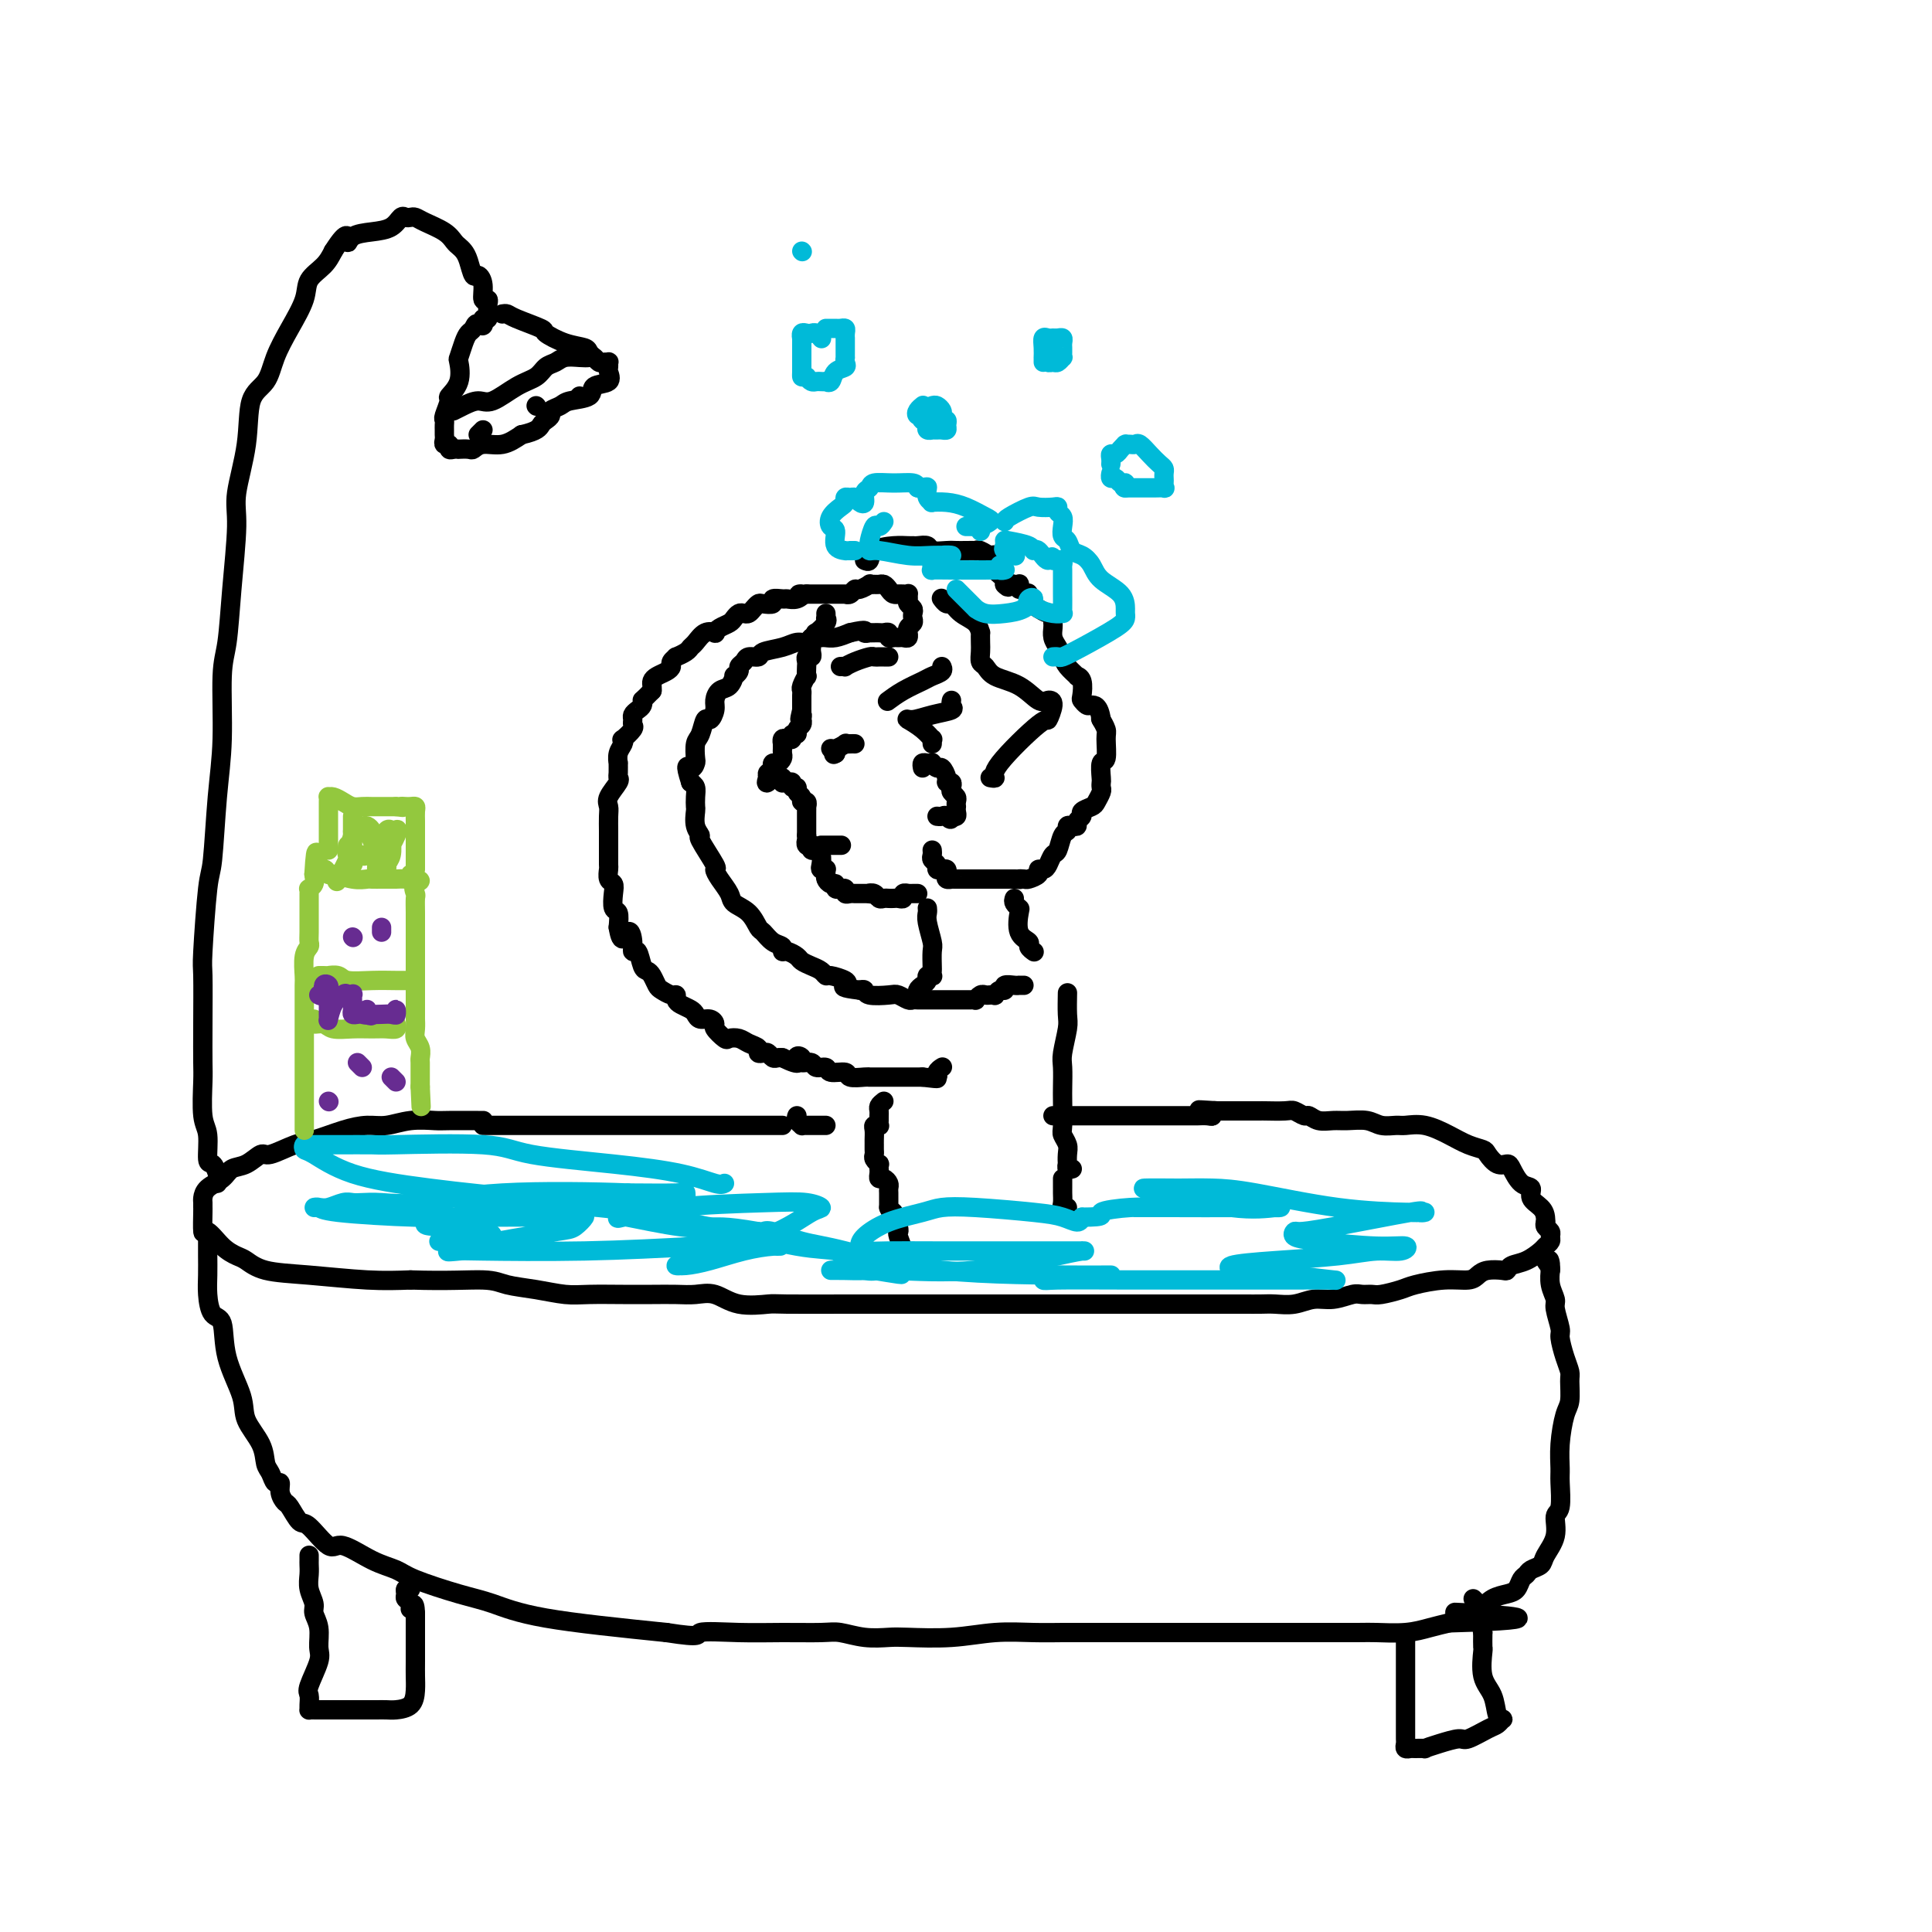 <svg viewBox='0 0 400 400' version='1.1' xmlns='http://www.w3.org/2000/svg' xmlns:xlink='http://www.w3.org/1999/xlink'><g fill='none' stroke='rgb(0,0,0)' stroke-width='4' stroke-linecap='round' stroke-linejoin='round'><path d='M171,127c0.016,0.436 0.032,0.872 0,1c-0.032,0.128 -0.113,-0.053 0,0c0.113,0.053 0.419,0.339 0,1c-0.419,0.661 -1.562,1.697 -2,2c-0.438,0.303 -0.170,-0.126 0,0c0.170,0.126 0.241,0.807 0,1c-0.241,0.193 -0.796,-0.102 -1,0c-0.204,0.102 -0.059,0.601 0,1c0.059,0.399 0.030,0.699 0,1c-0.030,0.301 -0.060,0.604 0,1c0.060,0.396 0.212,0.885 0,1c-0.212,0.115 -0.788,-0.143 -1,0c-0.212,0.143 -0.061,0.686 0,1c0.061,0.314 0.030,0.399 0,1c-0.030,0.601 -0.061,1.719 0,2c0.061,0.281 0.212,-0.275 0,0c-0.212,0.275 -0.789,1.379 -1,2c-0.211,0.621 -0.057,0.758 0,1c0.057,0.242 0.015,0.590 0,1c-0.015,0.410 -0.004,0.883 0,1c0.004,0.117 0.001,-0.122 0,0c-0.001,0.122 -0.000,0.606 0,1c0.000,0.394 0.000,0.697 0,1'/><path d='M166,147c-0.775,3.256 -0.212,1.397 0,1c0.212,-0.397 0.072,0.668 0,1c-0.072,0.332 -0.076,-0.070 0,0c0.076,0.070 0.231,0.611 0,1c-0.231,0.389 -0.849,0.626 -1,1c-0.151,0.374 0.166,0.884 0,1c-0.166,0.116 -0.815,-0.161 -1,0c-0.185,0.161 0.094,0.760 0,1c-0.094,0.240 -0.561,0.120 -1,0c-0.439,-0.120 -0.850,-0.239 -1,0c-0.150,0.239 -0.039,0.837 0,1c0.039,0.163 0.008,-0.110 0,0c-0.008,0.110 0.008,0.603 0,1c-0.008,0.397 -0.041,0.698 0,1c0.041,0.302 0.156,0.607 0,1c-0.156,0.393 -0.581,0.875 -1,1c-0.419,0.125 -0.830,-0.107 -1,0c-0.170,0.107 -0.097,0.555 0,1c0.097,0.445 0.218,0.889 0,1c-0.218,0.111 -0.777,-0.111 -1,0c-0.223,0.111 -0.112,0.556 0,1'/><path d='M159,161c-0.901,2.161 0.347,0.565 1,0c0.653,-0.565 0.710,-0.099 1,0c0.290,0.099 0.812,-0.169 1,0c0.188,0.169 0.040,0.776 0,1c-0.040,0.224 0.027,0.064 0,0c-0.027,-0.064 -0.147,-0.032 0,0c0.147,0.032 0.560,0.064 1,0c0.440,-0.064 0.907,-0.225 1,0c0.093,0.225 -0.186,0.835 0,1c0.186,0.165 0.838,-0.114 1,0c0.162,0.114 -0.167,0.623 0,1c0.167,0.377 0.829,0.622 1,1c0.171,0.378 -0.150,0.889 0,1c0.150,0.111 0.772,-0.179 1,0c0.228,0.179 0.061,0.826 0,1c-0.061,0.174 -0.016,-0.127 0,0c0.016,0.127 0.004,0.680 0,1c-0.004,0.320 -0.001,0.405 0,1c0.001,0.595 0.000,1.699 0,2c-0.000,0.301 -0.000,-0.200 0,0c0.000,0.200 0.000,1.100 0,2'/><path d='M167,173c0.171,1.405 0.098,0.916 0,1c-0.098,0.084 -0.220,0.740 0,1c0.220,0.260 0.780,0.124 1,0c0.220,-0.124 0.098,-0.237 0,0c-0.098,0.237 -0.171,0.824 0,1c0.171,0.176 0.585,-0.058 1,0c0.415,0.058 0.829,0.407 1,1c0.171,0.593 0.099,1.430 0,2c-0.099,0.570 -0.223,0.873 0,1c0.223,0.127 0.795,0.076 1,0c0.205,-0.076 0.045,-0.179 0,0c-0.045,0.179 0.025,0.640 0,1c-0.025,0.360 -0.146,0.618 0,1c0.146,0.382 0.560,0.887 1,1c0.440,0.113 0.907,-0.167 1,0c0.093,0.167 -0.186,0.781 0,1c0.186,0.219 0.837,0.045 1,0c0.163,-0.045 -0.164,0.041 0,0c0.164,-0.041 0.817,-0.207 1,0c0.183,0.207 -0.106,0.788 0,1c0.106,0.212 0.606,0.057 1,0c0.394,-0.057 0.683,-0.015 1,0c0.317,0.015 0.662,0.004 1,0c0.338,-0.004 0.668,-0.001 1,0c0.332,0.001 0.666,0.001 1,0'/><path d='M180,185c1.035,0.171 0.123,0.098 0,0c-0.123,-0.098 0.545,-0.222 1,0c0.455,0.222 0.699,0.791 1,1c0.301,0.209 0.659,0.057 1,0c0.341,-0.057 0.665,-0.019 1,0c0.335,0.019 0.682,0.019 1,0c0.318,-0.019 0.606,-0.058 1,0c0.394,0.058 0.893,0.212 1,0c0.107,-0.212 -0.178,-0.789 0,-1c0.178,-0.211 0.818,-0.057 1,0c0.182,0.057 -0.096,0.015 0,0c0.096,-0.015 0.564,-0.004 1,0c0.436,0.004 0.839,0.001 1,0c0.161,-0.001 0.081,-0.001 0,0'/><path d='M212,204c-0.436,0.002 -0.873,0.005 -1,0c-0.127,-0.005 0.054,-0.016 0,0c-0.054,0.016 -0.344,0.061 -1,0c-0.656,-0.061 -1.678,-0.226 -2,0c-0.322,0.226 0.054,0.845 0,1c-0.054,0.155 -0.539,-0.154 -1,0c-0.461,0.154 -0.897,0.772 -1,1c-0.103,0.228 0.126,0.065 0,0c-0.126,-0.065 -0.607,-0.031 -1,0c-0.393,0.031 -0.697,0.061 -1,0c-0.303,-0.061 -0.606,-0.212 -1,0c-0.394,0.212 -0.878,0.789 -1,1c-0.122,0.211 0.119,0.057 0,0c-0.119,-0.057 -0.598,-0.015 -1,0c-0.402,0.015 -0.726,0.004 -1,0c-0.274,-0.004 -0.497,-0.001 -1,0c-0.503,0.001 -1.286,0.000 -2,0c-0.714,-0.000 -1.357,-0.000 -2,0c-0.643,0.000 -1.285,0.001 -2,0c-0.715,-0.001 -1.505,-0.004 -2,0c-0.495,0.004 -0.697,0.015 -1,0c-0.303,-0.015 -0.708,-0.056 -1,0c-0.292,0.056 -0.470,0.207 -1,0c-0.530,-0.207 -1.413,-0.774 -2,-1c-0.587,-0.226 -0.879,-0.112 -2,0c-1.121,0.112 -3.071,0.223 -4,0c-0.929,-0.223 -0.837,-0.778 -1,-1c-0.163,-0.222 -0.582,-0.111 -1,0'/><path d='M178,205c-4.128,-0.492 -3.448,-0.723 -3,-1c0.448,-0.277 0.664,-0.599 0,-1c-0.664,-0.401 -2.209,-0.881 -3,-1c-0.791,-0.119 -0.827,0.123 -1,0c-0.173,-0.123 -0.484,-0.611 -1,-1c-0.516,-0.389 -1.239,-0.678 -2,-1c-0.761,-0.322 -1.561,-0.678 -2,-1c-0.439,-0.322 -0.516,-0.610 -1,-1c-0.484,-0.390 -1.376,-0.882 -2,-1c-0.624,-0.118 -0.979,0.139 -1,0c-0.021,-0.139 0.291,-0.674 0,-1c-0.291,-0.326 -1.185,-0.444 -2,-1c-0.815,-0.556 -1.551,-1.552 -2,-2c-0.449,-0.448 -0.610,-0.350 -1,-1c-0.390,-0.650 -1.009,-2.049 -2,-3c-0.991,-0.951 -2.353,-1.455 -3,-2c-0.647,-0.545 -0.577,-1.131 -1,-2c-0.423,-0.869 -1.338,-2.021 -2,-3c-0.662,-0.979 -1.071,-1.784 -1,-2c0.071,-0.216 0.622,0.156 0,-1c-0.622,-1.156 -2.415,-3.839 -3,-5c-0.585,-1.161 0.039,-0.800 0,-1c-0.039,-0.200 -0.742,-0.960 -1,-2c-0.258,-1.040 -0.072,-2.359 0,-3c0.072,-0.641 0.030,-0.605 0,-1c-0.030,-0.395 -0.046,-1.222 0,-2c0.046,-0.778 0.156,-1.508 0,-2c-0.156,-0.492 -0.578,-0.746 -1,-1'/><path d='M143,162c-1.452,-4.491 -0.582,-3.218 0,-3c0.582,0.218 0.877,-0.619 1,-1c0.123,-0.381 0.074,-0.307 0,-1c-0.074,-0.693 -0.174,-2.153 0,-3c0.174,-0.847 0.620,-1.080 1,-2c0.380,-0.920 0.692,-2.527 1,-3c0.308,-0.473 0.611,0.187 1,0c0.389,-0.187 0.865,-1.221 1,-2c0.135,-0.779 -0.070,-1.304 0,-2c0.070,-0.696 0.415,-1.562 1,-2c0.585,-0.438 1.410,-0.446 2,-1c0.590,-0.554 0.946,-1.654 1,-2c0.054,-0.346 -0.194,0.061 0,0c0.194,-0.061 0.830,-0.590 1,-1c0.170,-0.410 -0.126,-0.701 0,-1c0.126,-0.299 0.673,-0.605 1,-1c0.327,-0.395 0.433,-0.881 1,-1c0.567,-0.119 1.595,0.127 2,0c0.405,-0.127 0.189,-0.626 1,-1c0.811,-0.374 2.651,-0.622 4,-1c1.349,-0.378 2.207,-0.886 3,-1c0.793,-0.114 1.521,0.165 2,0c0.479,-0.165 0.708,-0.776 1,-1c0.292,-0.224 0.647,-0.063 1,0c0.353,0.063 0.703,0.027 1,0c0.297,-0.027 0.542,-0.046 1,0c0.458,0.046 1.131,0.156 2,0c0.869,-0.156 1.935,-0.578 3,-1'/><path d='M176,131c4.019,-0.928 3.066,-0.249 3,0c-0.066,0.249 0.756,0.067 1,0c0.244,-0.067 -0.088,-0.019 0,0c0.088,0.019 0.597,0.009 1,0c0.403,-0.009 0.699,-0.016 1,0c0.301,0.016 0.605,0.057 1,0c0.395,-0.057 0.879,-0.212 1,0c0.121,0.212 -0.121,0.790 0,1c0.121,0.210 0.607,0.052 1,0c0.393,-0.052 0.694,0.001 1,0c0.306,-0.001 0.617,-0.056 1,0c0.383,0.056 0.838,0.222 1,0c0.162,-0.222 0.029,-0.833 0,-1c-0.029,-0.167 0.044,0.110 0,0c-0.044,-0.110 -0.207,-0.607 0,-1c0.207,-0.393 0.784,-0.683 1,-1c0.216,-0.317 0.072,-0.662 0,-1c-0.072,-0.338 -0.071,-0.668 0,-1c0.071,-0.332 0.211,-0.666 0,-1c-0.211,-0.334 -0.775,-0.667 -1,-1c-0.225,-0.333 -0.113,-0.667 0,-1'/><path d='M188,124c0.044,-1.464 0.152,-1.124 0,-1c-0.152,0.124 -0.566,0.030 -1,0c-0.434,-0.030 -0.890,0.002 -1,0c-0.110,-0.002 0.125,-0.039 0,0c-0.125,0.039 -0.611,0.154 -1,0c-0.389,-0.154 -0.683,-0.577 -1,-1c-0.317,-0.423 -0.658,-0.847 -1,-1c-0.342,-0.153 -0.687,-0.037 -1,0c-0.313,0.037 -0.595,-0.005 -1,0c-0.405,0.005 -0.934,0.058 -1,0c-0.066,-0.058 0.333,-0.226 0,0c-0.333,0.226 -1.396,0.845 -2,1c-0.604,0.155 -0.750,-0.155 -1,0c-0.250,0.155 -0.605,0.773 -1,1c-0.395,0.227 -0.830,0.061 -1,0c-0.170,-0.061 -0.074,-0.016 0,0c0.074,0.016 0.126,0.004 0,0c-0.126,-0.004 -0.429,-0.001 -1,0c-0.571,0.001 -1.410,0.000 -2,0c-0.590,-0.000 -0.932,-0.000 -1,0c-0.068,0.000 0.136,0.000 0,0c-0.136,-0.000 -0.614,-0.000 -1,0c-0.386,0.000 -0.681,0.000 -1,0c-0.319,-0.000 -0.663,-0.000 -1,0c-0.337,0.000 -0.669,0.000 -1,0'/><path d='M167,123c-2.672,0.248 -1.351,-0.131 -1,0c0.351,0.131 -0.268,0.771 -1,1c-0.732,0.229 -1.576,0.048 -2,0c-0.424,-0.048 -0.428,0.039 -1,0c-0.572,-0.039 -1.711,-0.204 -2,0c-0.289,0.204 0.274,0.776 0,1c-0.274,0.224 -1.383,0.099 -2,0c-0.617,-0.099 -0.743,-0.171 -1,0c-0.257,0.171 -0.647,0.585 -1,1c-0.353,0.415 -0.671,0.832 -1,1c-0.329,0.168 -0.669,0.086 -1,0c-0.331,-0.086 -0.653,-0.177 -1,0c-0.347,0.177 -0.718,0.622 -1,1c-0.282,0.378 -0.474,0.688 -1,1c-0.526,0.312 -1.388,0.626 -2,1c-0.612,0.374 -0.976,0.807 -1,1c-0.024,0.193 0.293,0.145 0,0c-0.293,-0.145 -1.197,-0.389 -2,0c-0.803,0.389 -1.507,1.410 -2,2c-0.493,0.590 -0.777,0.750 -1,1c-0.223,0.250 -0.385,0.592 -1,1c-0.615,0.408 -1.684,0.883 -2,1c-0.316,0.117 0.119,-0.123 0,0c-0.119,0.123 -0.792,0.610 -1,1c-0.208,0.390 0.049,0.682 0,1c-0.049,0.318 -0.406,0.663 -1,1c-0.594,0.337 -1.427,0.668 -2,1c-0.573,0.332 -0.885,0.666 -1,1c-0.115,0.334 -0.033,0.667 0,1c0.033,0.333 0.016,0.667 0,1'/><path d='M135,143c-2.167,2.262 -2.083,1.915 -2,2c0.083,0.085 0.165,0.600 0,1c-0.165,0.400 -0.578,0.683 -1,1c-0.422,0.317 -0.853,0.667 -1,1c-0.147,0.333 -0.012,0.649 0,1c0.012,0.351 -0.101,0.737 0,1c0.101,0.263 0.416,0.401 0,1c-0.416,0.599 -1.561,1.657 -2,2c-0.439,0.343 -0.170,-0.029 0,0c0.170,0.029 0.242,0.459 0,1c-0.242,0.541 -0.797,1.192 -1,2c-0.203,0.808 -0.052,1.773 0,2c0.052,0.227 0.006,-0.283 0,0c-0.006,0.283 0.026,1.360 0,2c-0.026,0.640 -0.112,0.842 0,1c0.112,0.158 0.422,0.273 0,1c-0.422,0.727 -1.577,2.068 -2,3c-0.423,0.932 -0.113,1.456 0,2c0.113,0.544 0.030,1.109 0,2c-0.030,0.891 -0.008,2.107 0,3c0.008,0.893 0.001,1.461 0,2c-0.001,0.539 0.003,1.047 0,2c-0.003,0.953 -0.015,2.351 0,3c0.015,0.649 0.056,0.549 0,1c-0.056,0.451 -0.207,1.453 0,2c0.207,0.547 0.774,0.638 1,1c0.226,0.362 0.112,0.994 0,2c-0.112,1.006 -0.223,2.386 0,3c0.223,0.614 0.778,0.461 1,1c0.222,0.539 0.111,1.769 0,3'/><path d='M128,192c0.698,4.318 1.444,1.612 2,1c0.556,-0.612 0.923,0.869 1,2c0.077,1.131 -0.134,1.913 0,2c0.134,0.087 0.614,-0.520 1,0c0.386,0.520 0.680,2.166 1,3c0.320,0.834 0.667,0.854 1,1c0.333,0.146 0.654,0.416 1,1c0.346,0.584 0.719,1.480 1,2c0.281,0.520 0.470,0.664 1,1c0.530,0.336 1.403,0.864 2,1c0.597,0.136 0.920,-0.118 1,0c0.080,0.118 -0.082,0.610 0,1c0.082,0.390 0.406,0.678 1,1c0.594,0.322 1.456,0.678 2,1c0.544,0.322 0.771,0.610 1,1c0.229,0.390 0.461,0.883 1,1c0.539,0.117 1.386,-0.140 2,0c0.614,0.140 0.994,0.678 1,1c0.006,0.322 -0.361,0.429 0,1c0.361,0.571 1.449,1.606 2,2c0.551,0.394 0.563,0.148 1,0c0.437,-0.148 1.297,-0.197 2,0c0.703,0.197 1.249,0.640 2,1c0.751,0.360 1.707,0.636 2,1c0.293,0.364 -0.076,0.816 0,1c0.076,0.184 0.598,0.102 1,0c0.402,-0.102 0.685,-0.223 1,0c0.315,0.223 0.662,0.791 1,1c0.338,0.209 0.668,0.060 1,0c0.332,-0.060 0.666,-0.030 1,0'/><path d='M162,219c4.478,2.183 3.174,0.642 3,0c-0.174,-0.642 0.784,-0.383 1,0c0.216,0.383 -0.309,0.891 0,1c0.309,0.109 1.453,-0.182 2,0c0.547,0.182 0.498,0.837 1,1c0.502,0.163 1.556,-0.167 2,0c0.444,0.167 0.277,0.829 1,1c0.723,0.171 2.337,-0.150 3,0c0.663,0.150 0.377,0.772 1,1c0.623,0.228 2.156,0.061 3,0c0.844,-0.061 0.999,-0.016 1,0c0.001,0.016 -0.154,0.004 0,0c0.154,-0.004 0.615,-0.001 1,0c0.385,0.001 0.694,0.000 1,0c0.306,-0.000 0.611,-0.000 1,0c0.389,0.000 0.863,0.000 1,0c0.137,-0.000 -0.062,-0.000 0,0c0.062,0.000 0.384,0.000 1,0c0.616,-0.000 1.526,-0.000 2,0c0.474,0.000 0.512,0.000 1,0c0.488,-0.000 1.425,-0.000 2,0c0.575,0.000 0.787,0.000 1,0'/><path d='M191,223c4.874,0.607 2.560,0.124 2,0c-0.560,-0.124 0.633,0.111 1,0c0.367,-0.111 -0.094,-0.568 0,-1c0.094,-0.432 0.741,-0.838 1,-1c0.259,-0.162 0.129,-0.081 0,0'/><path d='M192,188c0.030,0.307 0.061,0.615 0,1c-0.061,0.385 -0.212,0.848 0,2c0.212,1.152 0.789,2.992 1,4c0.211,1.008 0.058,1.184 0,2c-0.058,0.816 -0.019,2.270 0,3c0.019,0.730 0.020,0.734 0,1c-0.020,0.266 -0.061,0.792 0,1c0.061,0.208 0.223,0.097 0,0c-0.223,-0.097 -0.830,-0.180 -1,0c-0.170,0.180 0.098,0.623 0,1c-0.098,0.377 -0.562,0.689 -1,1c-0.438,0.311 -0.849,0.622 -1,1c-0.151,0.378 -0.043,0.822 0,1c0.043,0.178 0.022,0.089 0,0'/><path d='M183,228c-0.423,0.334 -0.846,0.668 -1,1c-0.154,0.332 -0.040,0.664 0,1c0.040,0.336 0.007,0.678 0,1c-0.007,0.322 0.012,0.624 0,1c-0.012,0.376 -0.056,0.825 0,1c0.056,0.175 0.211,0.075 0,0c-0.211,-0.075 -0.789,-0.126 -1,0c-0.211,0.126 -0.057,0.429 0,1c0.057,0.571 0.015,1.410 0,2c-0.015,0.590 -0.005,0.931 0,1c0.005,0.069 0.005,-0.135 0,0c-0.005,0.135 -0.015,0.610 0,1c0.015,0.390 0.057,0.696 0,1c-0.057,0.304 -0.211,0.606 0,1c0.211,0.394 0.788,0.880 1,1c0.212,0.120 0.060,-0.126 0,0c-0.060,0.126 -0.026,0.625 0,1c0.026,0.375 0.046,0.625 0,1c-0.046,0.375 -0.156,0.874 0,1c0.156,0.126 0.578,-0.121 1,0c0.422,0.121 0.845,0.610 1,1c0.155,0.390 0.041,0.682 0,1c-0.041,0.318 -0.011,0.663 0,1c0.011,0.337 0.003,0.668 0,1c-0.003,0.332 -0.001,0.666 0,1c0.001,0.334 0.000,0.667 0,1'/><path d='M184,250c0.631,1.607 0.709,0.623 1,1c0.291,0.377 0.795,2.115 1,3c0.205,0.885 0.111,0.916 0,1c-0.111,0.084 -0.240,0.222 0,1c0.240,0.778 0.849,2.195 1,3c0.151,0.805 -0.155,0.999 0,1c0.155,0.001 0.773,-0.192 1,0c0.227,0.192 0.065,0.769 0,1c-0.065,0.231 -0.032,0.115 0,0'/><path d='M221,206c0.008,-0.398 0.016,-0.796 0,0c-0.016,0.796 -0.057,2.787 0,4c0.057,1.213 0.211,1.648 0,3c-0.211,1.352 -0.788,3.619 -1,5c-0.212,1.381 -0.058,1.875 0,3c0.058,1.125 0.019,2.882 0,4c-0.019,1.118 -0.019,1.597 0,3c0.019,1.403 0.058,3.729 0,5c-0.058,1.271 -0.211,1.488 0,2c0.211,0.512 0.788,1.318 1,2c0.212,0.682 0.061,1.241 0,2c-0.061,0.759 -0.030,1.720 0,2c0.030,0.280 0.060,-0.121 0,0c-0.060,0.121 -0.208,0.763 0,1c0.208,0.237 0.774,0.068 1,0c0.226,-0.068 0.113,-0.034 0,0'/><path d='M191,159c-0.081,-0.420 -0.162,-0.840 0,-1c0.162,-0.160 0.568,-0.059 1,0c0.432,0.059 0.890,0.075 1,0c0.110,-0.075 -0.129,-0.240 0,0c0.129,0.240 0.627,0.887 1,1c0.373,0.113 0.622,-0.306 1,0c0.378,0.306 0.885,1.339 1,2c0.115,0.661 -0.162,0.951 0,1c0.162,0.049 0.761,-0.142 1,0c0.239,0.142 0.117,0.616 0,1c-0.117,0.384 -0.227,0.676 0,1c0.227,0.324 0.793,0.678 1,1c0.207,0.322 0.057,0.612 0,1c-0.057,0.388 -0.019,0.875 0,1c0.019,0.125 0.019,-0.110 0,0c-0.019,0.110 -0.057,0.566 0,1c0.057,0.434 0.208,0.848 0,1c-0.208,0.152 -0.774,0.044 -1,0c-0.226,-0.044 -0.113,-0.022 0,0'/><path d='M197,169c-0.027,1.238 -0.595,0.332 -1,0c-0.405,-0.332 -0.648,-0.089 -1,0c-0.352,0.089 -0.815,0.026 -1,0c-0.185,-0.026 -0.093,-0.013 0,0'/><path d='M193,176c0.032,0.332 0.064,0.663 0,1c-0.064,0.337 -0.224,0.678 0,1c0.224,0.322 0.831,0.625 1,1c0.169,0.375 -0.099,0.822 0,1c0.099,0.178 0.566,0.086 1,0c0.434,-0.086 0.833,-0.167 1,0c0.167,0.167 0.100,0.581 0,1c-0.100,0.419 -0.234,0.844 0,1c0.234,0.156 0.836,0.042 1,0c0.164,-0.042 -0.111,-0.011 0,0c0.111,0.011 0.609,0.003 1,0c0.391,-0.003 0.676,-0.001 1,0c0.324,0.001 0.686,0.000 1,0c0.314,-0.000 0.581,-0.000 1,0c0.419,0.000 0.989,0.000 1,0c0.011,-0.000 -0.539,-0.000 0,0c0.539,0.000 2.165,0.000 3,0c0.835,-0.000 0.879,-0.000 1,0c0.121,0.000 0.320,0.000 1,0c0.680,-0.000 1.840,-0.000 3,0'/><path d='M210,182c2.339,0.158 1.186,0.052 1,0c-0.186,-0.052 0.594,-0.052 1,0c0.406,0.052 0.437,0.156 1,0c0.563,-0.156 1.656,-0.571 2,-1c0.344,-0.429 -0.063,-0.872 0,-1c0.063,-0.128 0.594,0.060 1,0c0.406,-0.060 0.687,-0.369 1,-1c0.313,-0.631 0.657,-1.584 1,-2c0.343,-0.416 0.683,-0.294 1,-1c0.317,-0.706 0.611,-2.241 1,-3c0.389,-0.759 0.874,-0.742 1,-1c0.126,-0.258 -0.105,-0.790 0,-1c0.105,-0.210 0.548,-0.098 1,0c0.452,0.098 0.912,0.181 1,0c0.088,-0.181 -0.198,-0.625 0,-1c0.198,-0.375 0.880,-0.682 1,-1c0.120,-0.318 -0.322,-0.648 0,-1c0.322,-0.352 1.407,-0.725 2,-1c0.593,-0.275 0.695,-0.453 1,-1c0.305,-0.547 0.813,-1.464 1,-2c0.187,-0.536 0.054,-0.690 0,-1c-0.054,-0.310 -0.029,-0.776 0,-1c0.029,-0.224 0.061,-0.205 0,-1c-0.061,-0.795 -0.216,-2.402 0,-3c0.216,-0.598 0.804,-0.185 1,-1c0.196,-0.815 0.001,-2.858 0,-4c-0.001,-1.142 0.192,-1.384 0,-2c-0.192,-0.616 -0.769,-1.604 -1,-2c-0.231,-0.396 -0.115,-0.198 0,0'/><path d='M228,149c-0.408,-3.015 -1.429,-3.053 -2,-3c-0.571,0.053 -0.693,0.196 -1,0c-0.307,-0.196 -0.798,-0.730 -1,-1c-0.202,-0.270 -0.113,-0.274 0,-1c0.113,-0.726 0.252,-2.172 0,-3c-0.252,-0.828 -0.893,-1.037 -1,-1c-0.107,0.037 0.321,0.319 0,0c-0.321,-0.319 -1.393,-1.241 -2,-2c-0.607,-0.759 -0.751,-1.355 -1,-2c-0.249,-0.645 -0.603,-1.338 -1,-2c-0.397,-0.662 -0.838,-1.292 -1,-2c-0.162,-0.708 -0.045,-1.495 0,-2c0.045,-0.505 0.019,-0.727 0,-1c-0.019,-0.273 -0.032,-0.597 0,-1c0.032,-0.403 0.110,-0.886 0,-1c-0.110,-0.114 -0.408,0.141 -1,0c-0.592,-0.141 -1.478,-0.677 -2,-1c-0.522,-0.323 -0.679,-0.433 -1,-1c-0.321,-0.567 -0.806,-1.591 -1,-2c-0.194,-0.409 -0.097,-0.205 0,0'/><path d='M174,138c0.461,-0.022 0.921,-0.044 1,0c0.079,0.044 -0.225,0.155 0,0c0.225,-0.155 0.977,-0.578 2,-1c1.023,-0.422 2.316,-0.845 3,-1c0.684,-0.155 0.758,-0.041 1,0c0.242,0.041 0.653,0.011 1,0c0.347,-0.011 0.632,-0.003 1,0c0.368,0.003 0.819,0.001 1,0c0.181,-0.001 0.090,-0.000 0,0'/><path d='M184,145c-0.230,0.172 -0.461,0.345 0,0c0.461,-0.345 1.612,-1.206 3,-2c1.388,-0.794 3.013,-1.519 4,-2c0.987,-0.481 1.337,-0.716 2,-1c0.663,-0.284 1.640,-0.615 2,-1c0.360,-0.385 0.103,-0.824 0,-1c-0.103,-0.176 -0.051,-0.088 0,0'/><path d='M193,153c0.010,0.548 0.019,1.095 0,1c-0.019,-0.095 -0.067,-0.834 0,-1c0.067,-0.166 0.250,0.240 0,0c-0.250,-0.240 -0.931,-1.125 -2,-2c-1.069,-0.875 -2.525,-1.740 -3,-2c-0.475,-0.260 0.030,0.084 1,0c0.970,-0.084 2.403,-0.597 4,-1c1.597,-0.403 3.356,-0.696 4,-1c0.644,-0.304 0.173,-0.617 0,-1c-0.173,-0.383 -0.046,-0.834 0,-1c0.046,-0.166 0.013,-0.047 0,0c-0.013,0.047 -0.007,0.024 0,0'/><path d='M205,161c0.538,0.099 1.077,0.199 1,0c-0.077,-0.199 -0.769,-0.695 1,-3c1.769,-2.305 6.000,-6.419 8,-8c2.000,-1.581 1.769,-0.630 2,-1c0.231,-0.370 0.924,-2.063 1,-3c0.076,-0.937 -0.466,-1.120 -1,-1c-0.534,0.120 -1.061,0.541 -2,0c-0.939,-0.541 -2.290,-2.046 -4,-3c-1.710,-0.954 -3.779,-1.357 -5,-2c-1.221,-0.643 -1.595,-1.525 -2,-2c-0.405,-0.475 -0.840,-0.542 -1,-1c-0.160,-0.458 -0.044,-1.306 0,-2c0.044,-0.694 0.016,-1.235 0,-2c-0.016,-0.765 -0.022,-1.754 0,-2c0.022,-0.246 0.070,0.250 0,0c-0.070,-0.250 -0.257,-1.248 -1,-2c-0.743,-0.752 -2.042,-1.260 -3,-2c-0.958,-0.740 -1.576,-1.714 -2,-2c-0.424,-0.286 -0.652,0.115 -1,0c-0.348,-0.115 -0.814,-0.747 -1,-1c-0.186,-0.253 -0.093,-0.126 0,0'/><path d='M179,116c0.408,0.196 0.817,0.392 1,0c0.183,-0.392 0.142,-1.373 1,-2c0.858,-0.627 2.615,-0.901 4,-1c1.385,-0.099 2.397,-0.023 3,0c0.603,0.023 0.798,-0.008 1,0c0.202,0.008 0.410,0.055 1,0c0.590,-0.055 1.561,-0.211 2,0c0.439,0.211 0.346,0.788 1,1c0.654,0.212 2.056,0.057 3,0c0.944,-0.057 1.432,-0.016 2,0c0.568,0.016 1.216,0.009 2,0c0.784,-0.009 1.702,-0.018 2,0c0.298,0.018 -0.025,0.064 0,0c0.025,-0.064 0.398,-0.239 1,0c0.602,0.239 1.432,0.890 2,1c0.568,0.110 0.874,-0.321 1,0c0.126,0.321 0.072,1.396 0,2c-0.072,0.604 -0.164,0.739 0,1c0.164,0.261 0.583,0.647 1,1c0.417,0.353 0.834,0.672 1,1c0.166,0.328 0.083,0.664 0,1'/><path d='M208,121c0.956,1.084 0.844,0.294 1,0c0.156,-0.294 0.578,-0.093 1,0c0.422,0.093 0.845,0.076 1,0c0.155,-0.076 0.042,-0.213 0,0c-0.042,0.213 -0.012,0.775 0,1c0.012,0.225 0.006,0.112 0,0'/><path d='M210,186c-0.109,0.311 -0.217,0.622 0,1c0.217,0.378 0.761,0.822 1,1c0.239,0.178 0.173,0.090 0,1c-0.173,0.910 -0.453,2.818 0,4c0.453,1.182 1.638,1.637 2,2c0.362,0.363 -0.099,0.633 0,1c0.099,0.367 0.757,0.829 1,1c0.243,0.171 0.069,0.049 0,0c-0.069,-0.049 -0.035,-0.024 0,0'/><path d='M100,232c-0.053,-0.001 -0.106,-0.001 0,0c0.106,0.001 0.370,0.004 -1,0c-1.370,-0.004 -4.375,-0.016 -6,0c-1.625,0.016 -1.871,0.059 -3,0c-1.129,-0.059 -3.142,-0.219 -5,0c-1.858,0.219 -3.562,0.817 -5,1c-1.438,0.183 -2.609,-0.048 -4,0c-1.391,0.048 -3.001,0.375 -5,1c-1.999,0.625 -4.387,1.547 -6,2c-1.613,0.453 -2.453,0.435 -4,1c-1.547,0.565 -3.803,1.713 -5,2c-1.197,0.287 -1.336,-0.285 -2,0c-0.664,0.285 -1.852,1.428 -3,2c-1.148,0.572 -2.255,0.573 -3,1c-0.745,0.427 -1.128,1.281 -2,2c-0.872,0.719 -2.234,1.302 -3,2c-0.766,0.698 -0.938,1.509 -1,2c-0.062,0.491 -0.015,0.661 0,1c0.015,0.339 -0.001,0.846 0,1c0.001,0.154 0.021,-0.047 0,1c-0.021,1.047 -0.081,3.340 0,4c0.081,0.660 0.304,-0.314 1,0c0.696,0.314 1.867,1.915 3,3c1.133,1.085 2.229,1.653 3,2c0.771,0.347 1.218,0.471 2,1c0.782,0.529 1.900,1.461 4,2c2.100,0.539 5.181,0.683 9,1c3.819,0.317 8.377,0.805 12,1c3.623,0.195 6.312,0.098 9,0'/><path d='M85,265c7.811,0.261 12.337,-0.088 15,0c2.663,0.088 3.463,0.612 5,1c1.537,0.388 3.810,0.640 6,1c2.190,0.360 4.297,0.828 6,1c1.703,0.172 3.000,0.047 5,0c2.000,-0.047 4.701,-0.014 7,0c2.299,0.014 4.194,0.011 6,0c1.806,-0.011 3.521,-0.031 5,0c1.479,0.031 2.722,0.113 4,0c1.278,-0.113 2.591,-0.423 4,0c1.409,0.423 2.914,1.577 5,2c2.086,0.423 4.754,0.113 6,0c1.246,-0.113 1.072,-0.030 4,0c2.928,0.030 8.959,0.008 12,0c3.041,-0.008 3.094,-0.002 4,0c0.906,0.002 2.666,0.001 4,0c1.334,-0.001 2.240,-0.000 4,0c1.760,0.000 4.372,0.000 6,0c1.628,-0.000 2.272,-0.000 4,0c1.728,0.000 4.541,0.000 6,0c1.459,-0.000 1.563,-0.000 3,0c1.437,0.000 4.208,0.000 6,0c1.792,-0.000 2.607,-0.000 4,0c1.393,0.000 3.366,0.000 5,0c1.634,-0.000 2.930,-0.000 4,0c1.070,0.000 1.916,0.000 4,0c2.084,-0.000 5.407,-0.000 8,0c2.593,0.000 4.455,0.000 6,0c1.545,-0.000 2.772,-0.000 4,0'/><path d='M247,270c15.243,-0.000 6.352,-0.000 4,0c-2.352,0.000 1.837,0.001 4,0c2.163,-0.001 2.301,-0.004 3,0c0.699,0.004 1.960,0.016 3,0c1.040,-0.016 1.858,-0.061 3,0c1.142,0.061 2.609,0.227 4,0c1.391,-0.227 2.705,-0.846 4,-1c1.295,-0.154 2.572,0.156 4,0c1.428,-0.156 3.009,-0.777 4,-1c0.991,-0.223 1.393,-0.048 2,0c0.607,0.048 1.421,-0.029 2,0c0.579,0.029 0.925,0.166 2,0c1.075,-0.166 2.879,-0.636 4,-1c1.121,-0.364 1.559,-0.623 3,-1c1.441,-0.377 3.885,-0.872 6,-1c2.115,-0.128 3.901,0.110 5,0c1.099,-0.110 1.511,-0.569 2,-1c0.489,-0.431 1.054,-0.836 2,-1c0.946,-0.164 2.275,-0.089 3,0c0.725,0.089 0.848,0.193 1,0c0.152,-0.193 0.332,-0.682 1,-1c0.668,-0.318 1.825,-0.467 3,-1c1.175,-0.533 2.368,-1.452 3,-2c0.632,-0.548 0.701,-0.724 1,-1c0.299,-0.276 0.826,-0.651 1,-1c0.174,-0.349 -0.005,-0.671 0,-1c0.005,-0.329 0.194,-0.666 0,-1c-0.194,-0.334 -0.770,-0.667 -1,-1c-0.230,-0.333 -0.115,-0.667 0,-1'/><path d='M320,253c0.056,-1.518 -0.303,-2.312 -1,-3c-0.697,-0.688 -1.730,-1.271 -2,-2c-0.270,-0.729 0.223,-1.605 0,-2c-0.223,-0.395 -1.163,-0.309 -2,-1c-0.837,-0.691 -1.571,-2.160 -2,-3c-0.429,-0.840 -0.554,-1.050 -1,-1c-0.446,0.050 -1.213,0.362 -2,0c-0.787,-0.362 -1.595,-1.397 -2,-2c-0.405,-0.603 -0.406,-0.774 -1,-1c-0.594,-0.226 -1.782,-0.506 -3,-1c-1.218,-0.494 -2.465,-1.203 -4,-2c-1.535,-0.797 -3.358,-1.681 -5,-2c-1.642,-0.319 -3.104,-0.071 -4,0c-0.896,0.071 -1.226,-0.034 -2,0c-0.774,0.034 -1.993,0.206 -3,0c-1.007,-0.206 -1.804,-0.791 -3,-1c-1.196,-0.209 -2.792,-0.041 -4,0c-1.208,0.041 -2.029,-0.045 -3,0c-0.971,0.045 -2.092,0.222 -3,0c-0.908,-0.222 -1.603,-0.844 -2,-1c-0.397,-0.156 -0.498,0.154 -1,0c-0.502,-0.154 -1.407,-0.773 -2,-1c-0.593,-0.227 -0.874,-0.061 -2,0c-1.126,0.061 -3.098,0.016 -4,0c-0.902,-0.016 -0.733,-0.004 -1,0c-0.267,0.004 -0.968,0.001 -2,0c-1.032,-0.001 -2.393,-0.000 -3,0c-0.607,0.000 -0.459,0.000 -1,0c-0.541,-0.000 -1.770,-0.000 -3,0'/><path d='M252,230c-6.877,-0.448 -2.568,-0.067 -1,0c1.568,0.067 0.396,-0.178 0,0c-0.396,0.178 -0.016,0.780 0,1c0.016,0.220 -0.332,0.059 -1,0c-0.668,-0.059 -1.655,-0.016 -2,0c-0.345,0.016 -0.049,0.004 -1,0c-0.951,-0.004 -3.148,-0.001 -5,0c-1.852,0.001 -3.357,0.000 -5,0c-1.643,-0.000 -3.424,-0.000 -4,0c-0.576,0.000 0.051,0.000 0,0c-0.051,-0.000 -0.781,-0.000 -1,0c-0.219,0.000 0.072,0.000 -1,0c-1.072,-0.000 -3.506,-0.000 -5,0c-1.494,0.000 -2.047,0.000 -3,0c-0.953,-0.000 -2.307,-0.000 -3,0c-0.693,0.000 -0.725,0.000 -1,0c-0.275,-0.000 -0.793,-0.000 -1,0c-0.207,0.000 -0.104,0.000 0,0'/><path d='M100,233c1.861,0.000 3.721,0.000 5,0c1.279,0.000 1.976,-0.000 3,0c1.024,0.000 2.374,0.000 4,0c1.626,-0.000 3.528,-0.000 5,0c1.472,0.000 2.516,0.000 4,0c1.484,-0.000 3.410,0.000 5,0c1.590,-0.000 2.846,0.000 4,0c1.154,0.000 2.207,0.000 4,0c1.793,-0.000 4.326,0.000 6,0c1.674,-0.000 2.491,0.000 3,0c0.509,0.000 0.711,0.000 1,0c0.289,0.000 0.664,0.000 1,0c0.336,-0.000 0.632,0.000 1,0c0.368,0.000 0.809,-0.000 1,0c0.191,0.000 0.134,-0.000 1,0c0.866,0.000 2.655,-0.000 4,0c1.345,0.000 2.245,-0.000 3,0c0.755,0.000 1.365,-0.000 2,0c0.635,0.000 1.294,-0.000 2,0c0.706,0.000 1.459,-0.000 2,0c0.541,0.000 0.869,-0.000 1,0c0.131,0.000 0.066,0.000 0,0'/><path d='M220,244c0.000,0.305 0.000,0.610 0,1c-0.000,0.390 -0.001,0.865 0,1c0.001,0.135 0.004,-0.069 0,0c-0.004,0.069 -0.015,0.411 0,1c0.015,0.589 0.056,1.426 0,2c-0.056,0.574 -0.207,0.885 0,1c0.207,0.115 0.774,0.033 1,0c0.226,-0.033 0.113,-0.016 0,0'/><path d='M165,231c-0.117,0.309 -0.235,0.619 0,1c0.235,0.381 0.822,0.834 1,1c0.178,0.166 -0.054,0.044 0,0c0.054,-0.044 0.393,-0.012 1,0c0.607,0.012 1.482,0.003 2,0c0.518,-0.003 0.678,-0.001 1,0c0.322,0.001 0.806,0.000 1,0c0.194,-0.000 0.097,-0.000 0,0'/><path d='M177,154c-0.296,-0.009 -0.591,-0.017 -1,0c-0.409,0.017 -0.930,0.060 -1,0c-0.070,-0.060 0.311,-0.222 0,0c-0.311,0.222 -1.315,0.829 -2,1c-0.685,0.171 -1.053,-0.094 -1,0c0.053,0.094 0.526,0.547 1,1'/><path d='M173,156c-0.667,0.333 -0.333,0.167 0,0'/><path d='M170,175c0.369,0.000 0.738,0.000 1,0c0.262,0.000 0.417,0.000 1,0c0.583,0.000 1.595,0.000 2,0c0.405,0.000 0.202,0.000 0,0'/><path d='M43,255c0.001,1.139 0.002,2.277 0,3c-0.002,0.723 -0.007,1.029 0,2c0.007,0.971 0.027,2.605 0,4c-0.027,1.395 -0.101,2.550 0,4c0.101,1.450 0.378,3.194 1,4c0.622,0.806 1.589,0.672 2,2c0.411,1.328 0.267,4.117 1,7c0.733,2.883 2.343,5.860 3,8c0.657,2.140 0.361,3.443 1,5c0.639,1.557 2.214,3.368 3,5c0.786,1.632 0.784,3.084 1,4c0.216,0.916 0.650,1.296 1,2c0.350,0.704 0.618,1.730 1,2c0.382,0.270 0.879,-0.218 1,0c0.121,0.218 -0.135,1.140 0,2c0.135,0.860 0.663,1.658 1,2c0.337,0.342 0.485,0.229 1,1c0.515,0.771 1.396,2.426 2,3c0.604,0.574 0.931,0.065 2,1c1.069,0.935 2.878,3.313 4,4c1.122,0.687 1.555,-0.318 3,0c1.445,0.318 3.903,1.957 6,3c2.097,1.043 3.834,1.490 5,2c1.166,0.510 1.760,1.084 4,2c2.240,0.916 6.126,2.173 9,3c2.874,0.827 4.735,1.223 7,2c2.265,0.777 4.933,1.936 11,3c6.067,1.064 15.534,2.032 25,3'/><path d='M138,338c7.867,1.237 6.035,0.331 7,0c0.965,-0.331 4.728,-0.085 8,0c3.272,0.085 6.052,0.009 9,0c2.948,-0.009 6.062,0.050 8,0c1.938,-0.050 2.700,-0.209 4,0c1.300,0.209 3.139,0.784 5,1c1.861,0.216 3.746,0.072 5,0c1.254,-0.072 1.879,-0.072 4,0c2.121,0.072 5.739,0.215 9,0c3.261,-0.215 6.166,-0.790 9,-1c2.834,-0.210 5.595,-0.056 8,0c2.405,0.056 4.452,0.015 6,0c1.548,-0.015 2.597,-0.004 4,0c1.403,0.004 3.159,0.001 5,0c1.841,-0.001 3.768,-0.000 5,0c1.232,0.000 1.771,0.000 3,0c1.229,-0.000 3.148,-0.000 5,0c1.852,0.000 3.638,0.000 5,0c1.362,-0.000 2.301,0.000 3,0c0.699,-0.000 1.158,-0.000 3,0c1.842,0.000 5.067,0.000 7,0c1.933,-0.000 2.573,-0.000 4,0c1.427,0.000 3.641,0.001 5,0c1.359,-0.001 1.865,-0.003 4,0c2.135,0.003 5.901,0.012 8,0c2.099,-0.012 2.532,-0.044 4,0c1.468,0.044 3.972,0.166 6,0c2.028,-0.166 3.579,-0.619 5,-1c1.421,-0.381 2.710,-0.691 4,-1'/><path d='M300,336c25.941,-0.760 9.793,-1.660 4,-2c-5.793,-0.340 -1.231,-0.119 1,0c2.231,0.119 2.132,0.135 2,0c-0.132,-0.135 -0.295,-0.421 0,-1c0.295,-0.579 1.049,-1.450 2,-2c0.951,-0.550 2.099,-0.777 3,-1c0.901,-0.223 1.555,-0.440 2,-1c0.445,-0.560 0.681,-1.461 1,-2c0.319,-0.539 0.720,-0.716 1,-1c0.280,-0.284 0.438,-0.675 1,-1c0.562,-0.325 1.527,-0.584 2,-1c0.473,-0.416 0.452,-0.990 1,-2c0.548,-1.010 1.664,-2.457 2,-4c0.336,-1.543 -0.107,-3.183 0,-4c0.107,-0.817 0.763,-0.810 1,-2c0.237,-1.190 0.053,-3.577 0,-5c-0.053,-1.423 0.024,-1.884 0,-3c-0.024,-1.116 -0.149,-2.889 0,-5c0.149,-2.111 0.573,-4.559 1,-6c0.427,-1.441 0.856,-1.875 1,-3c0.144,-1.125 0.001,-2.943 0,-4c-0.001,-1.057 0.139,-1.355 0,-2c-0.139,-0.645 -0.558,-1.639 -1,-3c-0.442,-1.361 -0.907,-3.091 -1,-4c-0.093,-0.909 0.185,-0.997 0,-2c-0.185,-1.003 -0.834,-2.921 -1,-4c-0.166,-1.079 0.151,-1.320 0,-2c-0.151,-0.680 -0.772,-1.798 -1,-3c-0.228,-1.202 -0.065,-2.486 0,-3c0.065,-0.514 0.033,-0.257 0,0'/><path d='M321,263c-0.560,-3.726 0.042,-1.542 0,-1c-0.042,0.542 -0.726,-0.560 -1,-1c-0.274,-0.440 -0.137,-0.220 0,0'/><path d='M64,322c0.002,0.351 0.005,0.703 0,1c-0.005,0.297 -0.016,0.540 0,1c0.016,0.460 0.061,1.136 0,2c-0.061,0.864 -0.227,1.915 0,3c0.227,1.085 0.847,2.203 1,3c0.153,0.797 -0.163,1.275 0,2c0.163,0.725 0.804,1.699 1,3c0.196,1.301 -0.053,2.930 0,4c0.053,1.070 0.406,1.583 0,3c-0.406,1.417 -1.573,3.739 -2,5c-0.427,1.261 -0.113,1.462 0,2c0.113,0.538 0.025,1.412 0,2c-0.025,0.588 0.012,0.890 0,1c-0.012,0.110 -0.075,0.030 0,0c0.075,-0.030 0.286,-0.008 1,0c0.714,0.008 1.932,0.002 3,0c1.068,-0.002 1.987,-0.001 3,0c1.013,0.001 2.120,0.000 3,0c0.880,-0.000 1.533,0.000 2,0c0.467,-0.000 0.748,-0.002 1,0c0.252,0.002 0.474,0.006 1,0c0.526,-0.006 1.356,-0.021 2,0c0.644,0.021 1.101,0.079 2,0c0.899,-0.079 2.241,-0.295 3,-1c0.759,-0.705 0.935,-1.899 1,-3c0.065,-1.101 0.017,-2.110 0,-3c-0.017,-0.890 -0.005,-1.663 0,-3c0.005,-1.337 0.001,-3.239 0,-5c-0.001,-1.761 -0.001,-3.380 0,-5'/><path d='M86,334c-0.088,-3.118 -0.809,-1.414 -1,-1c-0.191,0.414 0.149,-0.464 0,-1c-0.149,-0.536 -0.786,-0.732 -1,-1c-0.214,-0.268 -0.006,-0.608 0,-1c0.006,-0.392 -0.191,-0.836 0,-1c0.191,-0.164 0.769,-0.047 1,0c0.231,0.047 0.116,0.023 0,0'/><path d='M291,339c0.000,0.165 0.000,0.331 0,1c-0.000,0.669 -0.000,1.843 0,3c0.000,1.157 0.000,2.299 0,4c-0.000,1.701 -0.001,3.962 0,6c0.001,2.038 0.004,3.852 0,5c-0.004,1.148 -0.013,1.628 0,2c0.013,0.372 0.050,0.635 0,1c-0.050,0.365 -0.187,0.830 0,1c0.187,0.170 0.699,0.043 1,0c0.301,-0.043 0.392,-0.002 1,0c0.608,0.002 1.732,-0.036 2,0c0.268,0.036 -0.321,0.146 0,0c0.321,-0.146 1.553,-0.550 3,-1c1.447,-0.450 3.109,-0.948 4,-1c0.891,-0.052 1.010,0.340 2,0c0.990,-0.340 2.850,-1.412 4,-2c1.150,-0.588 1.588,-0.692 2,-1c0.412,-0.308 0.796,-0.821 1,-1c0.204,-0.179 0.226,-0.024 0,0c-0.226,0.024 -0.702,-0.082 -1,-1c-0.298,-0.918 -0.420,-2.646 -1,-4c-0.580,-1.354 -1.619,-2.332 -2,-4c-0.381,-1.668 -0.102,-4.026 0,-5c0.102,-0.974 0.029,-0.564 0,-1c-0.029,-0.436 -0.015,-1.718 0,-3'/><path d='M307,338c-0.631,-2.857 -0.208,-1.000 0,-1c0.208,0.000 0.200,-1.856 0,-3c-0.200,-1.144 -0.592,-1.577 -1,-2c-0.408,-0.423 -0.831,-0.835 -1,-1c-0.169,-0.165 -0.085,-0.082 0,0'/><path d='M45,245c-0.022,-0.372 -0.043,-0.743 0,-1c0.043,-0.257 0.151,-0.399 0,-1c-0.151,-0.601 -0.562,-1.659 -1,-2c-0.438,-0.341 -0.902,0.036 -1,-1c-0.098,-1.036 0.170,-3.485 0,-5c-0.170,-1.515 -0.777,-2.095 -1,-4c-0.223,-1.905 -0.060,-5.137 0,-7c0.060,-1.863 0.019,-2.359 0,-4c-0.019,-1.641 -0.016,-4.426 0,-8c0.016,-3.574 0.046,-7.936 0,-10c-0.046,-2.064 -0.166,-1.829 0,-5c0.166,-3.171 0.618,-9.748 1,-13c0.382,-3.252 0.694,-3.180 1,-6c0.306,-2.820 0.606,-8.533 1,-13c0.394,-4.467 0.880,-7.689 1,-12c0.120,-4.311 -0.128,-9.712 0,-13c0.128,-3.288 0.630,-4.462 1,-7c0.370,-2.538 0.608,-6.441 1,-11c0.392,-4.559 0.938,-9.775 1,-13c0.062,-3.225 -0.360,-4.458 0,-7c0.360,-2.542 1.502,-6.394 2,-10c0.498,-3.606 0.351,-6.968 1,-9c0.649,-2.032 2.094,-2.736 3,-4c0.906,-1.264 1.272,-3.090 2,-5c0.728,-1.910 1.820,-3.904 3,-6c1.180,-2.096 2.450,-4.294 3,-6c0.550,-1.706 0.379,-2.921 1,-4c0.621,-1.079 2.035,-2.023 3,-3c0.965,-0.977 1.483,-1.989 2,-3'/><path d='M69,52c3.298,-5.202 3.044,-2.708 3,-2c-0.044,0.708 0.121,-0.371 1,-1c0.879,-0.629 2.473,-0.809 4,-1c1.527,-0.191 2.986,-0.391 4,-1c1.014,-0.609 1.582,-1.625 2,-2c0.418,-0.375 0.686,-0.109 1,0c0.314,0.109 0.676,0.060 1,0c0.324,-0.060 0.612,-0.132 1,0c0.388,0.132 0.878,0.469 2,1c1.122,0.531 2.878,1.257 4,2c1.122,0.743 1.610,1.503 2,2c0.390,0.497 0.682,0.731 1,1c0.318,0.269 0.664,0.574 1,1c0.336,0.426 0.663,0.973 1,2c0.337,1.027 0.682,2.533 1,3c0.318,0.467 0.607,-0.107 1,0c0.393,0.107 0.890,0.893 1,2c0.110,1.107 -0.167,2.534 0,3c0.167,0.466 0.778,-0.029 1,0c0.222,0.029 0.057,0.582 0,1c-0.057,0.418 -0.005,0.700 0,1c0.005,0.300 -0.037,0.619 0,1c0.037,0.381 0.153,0.823 0,1c-0.153,0.177 -0.577,0.088 -1,0'/><path d='M100,66c0.440,2.343 -0.460,1.199 -1,1c-0.540,-0.199 -0.720,0.546 -1,1c-0.280,0.454 -0.661,0.617 -1,1c-0.339,0.383 -0.634,0.986 -1,2c-0.366,1.014 -0.801,2.441 -1,3c-0.199,0.559 -0.162,0.251 0,1c0.162,0.749 0.450,2.554 0,4c-0.450,1.446 -1.637,2.534 -2,3c-0.363,0.466 0.099,0.310 0,1c-0.099,0.690 -0.759,2.226 -1,3c-0.241,0.774 -0.064,0.784 0,1c0.064,0.216 0.016,0.636 0,1c-0.016,0.364 -0.000,0.671 0,1c0.000,0.329 -0.015,0.680 0,1c0.015,0.320 0.059,0.607 0,1c-0.059,0.393 -0.222,0.890 0,1c0.222,0.110 0.828,-0.167 1,0c0.172,0.167 -0.091,0.776 0,1c0.091,0.224 0.535,0.061 1,0c0.465,-0.061 0.952,-0.021 1,0c0.048,0.021 -0.343,0.021 0,0c0.343,-0.021 1.421,-0.064 2,0c0.579,0.064 0.660,0.234 1,0c0.340,-0.234 0.938,-0.871 2,-1c1.062,-0.129 2.589,0.249 4,0c1.411,-0.249 2.705,-1.124 4,-2'/><path d='M108,90c3.339,-0.715 3.686,-1.501 4,-2c0.314,-0.499 0.595,-0.711 1,-1c0.405,-0.289 0.932,-0.654 1,-1c0.068,-0.346 -0.325,-0.674 0,-1c0.325,-0.326 1.366,-0.650 2,-1c0.634,-0.350 0.860,-0.728 2,-1c1.140,-0.272 3.195,-0.440 4,-1c0.805,-0.560 0.359,-1.513 1,-2c0.641,-0.487 2.369,-0.509 3,-1c0.631,-0.491 0.166,-1.452 0,-2c-0.166,-0.548 -0.033,-0.682 0,-1c0.033,-0.318 -0.033,-0.821 0,-1c0.033,-0.179 0.164,-0.034 0,0c-0.164,0.034 -0.623,-0.043 -1,0c-0.377,0.043 -0.671,0.207 -1,0c-0.329,-0.207 -0.693,-0.784 -1,-1c-0.307,-0.216 -0.558,-0.070 -1,0c-0.442,0.070 -1.076,0.064 -2,0c-0.924,-0.064 -2.139,-0.184 -3,0c-0.861,0.184 -1.368,0.674 -2,1c-0.632,0.326 -1.390,0.489 -2,1c-0.610,0.511 -1.073,1.369 -2,2c-0.927,0.631 -2.319,1.034 -4,2c-1.681,0.966 -3.652,2.494 -5,3c-1.348,0.506 -2.073,-0.009 -3,0c-0.927,0.009 -2.057,0.541 -3,1c-0.943,0.459 -1.698,0.845 -2,1c-0.302,0.155 -0.151,0.077 0,0'/><path d='M104,65c0.346,-0.057 0.692,-0.114 1,0c0.308,0.114 0.576,0.398 2,1c1.424,0.602 4.002,1.523 5,2c0.998,0.477 0.415,0.510 1,1c0.585,0.490 2.339,1.438 4,2c1.661,0.562 3.229,0.738 4,1c0.771,0.262 0.746,0.609 1,1c0.254,0.391 0.787,0.826 1,1c0.213,0.174 0.107,0.087 0,0'/><path d='M99,90c0.417,-0.417 0.833,-0.833 1,-1c0.167,-0.167 0.083,-0.083 0,0'/><path d='M111,84c0.000,0.000 0.100,0.100 0.1,0.1'/><path d='M120,82c0.000,0.000 0.100,0.100 0.1,0.1'/></g>
<g fill='none' stroke='rgb(0,186,216)' stroke-width='4' stroke-linecap='round' stroke-linejoin='round'><path d='M177,114c-0.293,0.002 -0.585,0.004 -1,0c-0.415,-0.004 -0.952,-0.014 -1,0c-0.048,0.014 0.392,0.050 0,0c-0.392,-0.050 -1.615,-0.188 -2,-1c-0.385,-0.812 0.069,-2.297 0,-3c-0.069,-0.703 -0.660,-0.623 -1,-1c-0.340,-0.377 -0.428,-1.211 0,-2c0.428,-0.789 1.372,-1.533 2,-2c0.628,-0.467 0.942,-0.658 1,-1c0.058,-0.342 -0.138,-0.836 0,-1c0.138,-0.164 0.610,0.002 1,0c0.390,-0.002 0.696,-0.171 1,0c0.304,0.171 0.604,0.683 1,1c0.396,0.317 0.888,0.439 1,0c0.112,-0.439 -0.156,-1.439 0,-2c0.156,-0.561 0.735,-0.684 1,-1c0.265,-0.316 0.215,-0.827 1,-1c0.785,-0.173 2.404,-0.008 4,0c1.596,0.008 3.170,-0.141 4,0c0.830,0.141 0.915,0.570 1,1'/><path d='M190,101c2.019,-0.105 2.066,-0.368 2,0c-0.066,0.368 -0.245,1.369 0,2c0.245,0.631 0.913,0.894 1,1c0.087,0.106 -0.405,0.056 0,0c0.405,-0.056 1.709,-0.116 3,0c1.291,0.116 2.569,0.409 4,1c1.431,0.591 3.016,1.479 4,2c0.984,0.521 1.367,0.675 1,1c-0.367,0.325 -1.483,0.819 -2,1c-0.517,0.181 -0.436,0.047 -1,0c-0.564,-0.047 -1.773,-0.009 -2,0c-0.227,0.009 0.528,-0.011 1,0c0.472,0.011 0.663,0.055 1,0c0.337,-0.055 0.822,-0.207 1,0c0.178,0.207 0.051,0.773 0,1c-0.051,0.227 -0.025,0.113 0,0'/><path d='M198,122c0.373,0.372 0.745,0.744 1,1c0.255,0.256 0.391,0.395 1,1c0.609,0.605 1.689,1.677 2,2c0.311,0.323 -0.147,-0.103 0,0c0.147,0.103 0.897,0.734 2,1c1.103,0.266 2.557,0.166 4,0c1.443,-0.166 2.873,-0.399 4,-1c1.127,-0.601 1.949,-1.570 2,-2c0.051,-0.430 -0.671,-0.322 -1,0c-0.329,0.322 -0.267,0.857 0,1c0.267,0.143 0.737,-0.105 1,0c0.263,0.105 0.319,0.563 1,1c0.681,0.437 1.986,0.852 3,1c1.014,0.148 1.736,0.029 2,0c0.264,-0.029 0.071,0.030 0,0c-0.071,-0.030 -0.019,-0.151 0,-1c0.019,-0.849 0.006,-2.427 0,-3c-0.006,-0.573 -0.005,-0.139 0,-1c0.005,-0.861 0.012,-3.015 0,-4c-0.012,-0.985 -0.045,-0.800 0,-1c0.045,-0.200 0.166,-0.785 0,-1c-0.166,-0.215 -0.619,-0.062 -1,0c-0.381,0.062 -0.691,0.031 -1,0'/><path d='M218,116c-0.121,-1.577 -0.425,-0.020 -1,0c-0.575,0.020 -1.422,-1.498 -2,-2c-0.578,-0.502 -0.886,0.012 -1,0c-0.114,-0.012 -0.032,-0.550 -1,-1c-0.968,-0.450 -2.984,-0.810 -4,-1c-1.016,-0.190 -1.032,-0.208 -1,0c0.032,0.208 0.112,0.643 0,1c-0.112,0.357 -0.415,0.634 0,1c0.415,0.366 1.547,0.819 2,1c0.453,0.181 0.226,0.091 0,0'/><path d='M208,108c0.008,-0.197 0.017,-0.393 1,-1c0.983,-0.607 2.942,-1.624 4,-2c1.058,-0.376 1.215,-0.113 2,0c0.785,0.113 2.196,0.074 3,0c0.804,-0.074 0.999,-0.185 1,0c0.001,0.185 -0.193,0.664 0,1c0.193,0.336 0.772,0.528 1,1c0.228,0.472 0.105,1.225 0,2c-0.105,0.775 -0.193,1.572 0,2c0.193,0.428 0.668,0.488 1,1c0.332,0.512 0.520,1.477 1,2c0.480,0.523 1.253,0.606 2,1c0.747,0.394 1.468,1.100 2,2c0.532,0.900 0.875,1.995 2,3c1.125,1.005 3.032,1.919 4,3c0.968,1.081 0.997,2.327 1,3c0.003,0.673 -0.020,0.773 0,1c0.020,0.227 0.083,0.583 0,1c-0.083,0.417 -0.313,0.896 -2,2c-1.687,1.104 -4.830,2.832 -7,4c-2.170,1.168 -3.365,1.777 -4,2c-0.635,0.223 -0.709,0.060 -1,0c-0.291,-0.060 -0.797,-0.017 -1,0c-0.203,0.017 -0.101,0.009 0,0'/><path d='M183,108c-0.340,0.508 -0.680,1.016 -1,1c-0.320,-0.016 -0.619,-0.555 -1,0c-0.381,0.555 -0.843,2.205 -1,3c-0.157,0.795 -0.007,0.735 0,1c0.007,0.265 -0.129,0.856 0,1c0.129,0.144 0.521,-0.158 2,0c1.479,0.158 4.043,0.778 6,1c1.957,0.222 3.305,0.048 5,0c1.695,-0.048 3.737,0.029 4,0c0.263,-0.029 -1.252,-0.166 -2,0c-0.748,0.166 -0.730,0.633 -1,1c-0.270,0.367 -0.829,0.634 -1,1c-0.171,0.366 0.046,0.830 0,1c-0.046,0.170 -0.356,0.047 0,0c0.356,-0.047 1.377,-0.016 4,0c2.623,0.016 6.846,0.018 9,0c2.154,-0.018 2.237,-0.056 2,0c-0.237,0.056 -0.795,0.207 -1,0c-0.205,-0.207 -0.059,-0.774 0,-1c0.059,-0.226 0.029,-0.113 0,0'/><path d='M150,245c-0.351,0.178 -0.702,0.355 -2,0c-1.298,-0.355 -3.543,-1.244 -7,-2c-3.457,-0.756 -8.126,-1.379 -14,-2c-5.874,-0.621 -12.955,-1.238 -17,-2c-4.045,-0.762 -5.056,-1.668 -10,-2c-4.944,-0.332 -13.821,-0.089 -18,0c-4.179,0.089 -3.659,0.023 -5,0c-1.341,-0.023 -4.542,-0.002 -7,0c-2.458,0.002 -4.173,-0.013 -5,0c-0.827,0.013 -0.767,0.055 -1,0c-0.233,-0.055 -0.759,-0.205 -1,0c-0.241,0.205 -0.196,0.766 0,1c0.196,0.234 0.544,0.140 2,1c1.456,0.860 4.019,2.676 8,4c3.981,1.324 9.378,2.158 16,3c6.622,0.842 14.468,1.691 20,2c5.532,0.309 8.750,0.079 13,0c4.250,-0.079 9.531,-0.007 13,0c3.469,0.007 5.126,-0.051 6,0c0.874,0.051 0.966,0.209 1,0c0.034,-0.209 0.009,-0.787 0,-1c-0.009,-0.213 -0.003,-0.061 -2,0c-1.997,0.061 -5.999,0.030 -10,0'/><path d='M130,247c-6.673,-0.276 -17.857,-0.466 -26,0c-8.143,0.466 -13.245,1.588 -17,2c-3.755,0.412 -6.165,0.114 -8,0c-1.835,-0.114 -3.097,-0.045 -4,0c-0.903,0.045 -1.448,0.065 -2,0c-0.552,-0.065 -1.111,-0.214 -2,0c-0.889,0.214 -2.107,0.792 -3,1c-0.893,0.208 -1.461,0.045 -2,0c-0.539,-0.045 -1.049,0.026 -1,0c0.049,-0.026 0.656,-0.151 1,0c0.344,0.151 0.424,0.577 4,1c3.576,0.423 10.648,0.844 16,1c5.352,0.156 8.983,0.049 14,0c5.017,-0.049 11.419,-0.039 15,0c3.581,0.039 4.340,0.107 5,0c0.660,-0.107 1.220,-0.389 1,0c-0.220,0.389 -1.222,1.449 -2,2c-0.778,0.551 -1.334,0.592 -4,1c-2.666,0.408 -7.443,1.182 -12,2c-4.557,0.818 -8.895,1.681 -10,2c-1.105,0.319 1.023,0.096 2,0c0.977,-0.096 0.801,-0.064 5,0c4.199,0.064 12.771,0.161 21,0c8.229,-0.161 16.114,-0.581 24,-1'/><path d='M145,258c11.657,-0.146 14.799,-0.011 16,0c1.201,0.011 0.461,-0.102 -1,0c-1.461,0.102 -3.644,0.420 -6,1c-2.356,0.580 -4.886,1.421 -7,2c-2.114,0.579 -3.811,0.897 -5,1c-1.189,0.103 -1.871,-0.008 -2,0c-0.129,0.008 0.293,0.135 1,0c0.707,-0.135 1.697,-0.533 3,-1c1.303,-0.467 2.917,-1.005 6,-2c3.083,-0.995 7.634,-2.449 11,-4c3.366,-1.551 5.546,-3.198 7,-4c1.454,-0.802 2.182,-0.757 2,-1c-0.182,-0.243 -1.274,-0.772 -3,-1c-1.726,-0.228 -4.086,-0.154 -9,0c-4.914,0.154 -12.382,0.388 -18,1c-5.618,0.612 -9.386,1.601 -11,2c-1.614,0.399 -1.074,0.209 -1,0c0.074,-0.209 -0.316,-0.436 2,0c2.316,0.436 7.339,1.534 11,2c3.661,0.466 5.960,0.300 10,1c4.040,0.700 9.821,2.264 14,3c4.179,0.736 6.755,0.642 8,1c1.245,0.358 1.158,1.168 2,2c0.842,0.832 2.611,1.685 4,2c1.389,0.315 2.397,0.090 3,0c0.603,-0.090 0.802,-0.045 1,0'/><path d='M183,263c7.950,1.702 0.825,0.456 -2,0c-2.825,-0.456 -1.349,-0.122 -2,0c-0.651,0.122 -3.429,0.032 -5,0c-1.571,-0.032 -1.935,-0.006 -2,0c-0.065,0.006 0.170,-0.009 1,0c0.830,0.009 2.255,0.041 4,0c1.745,-0.041 3.811,-0.155 8,0c4.189,0.155 10.501,0.577 17,0c6.499,-0.577 13.186,-2.155 17,-3c3.814,-0.845 4.756,-0.959 5,-1c0.244,-0.041 -0.212,-0.011 0,0c0.212,0.011 1.090,0.004 0,0c-1.090,-0.004 -4.149,-0.003 -10,0c-5.851,0.003 -14.496,0.010 -20,0c-5.504,-0.010 -7.869,-0.037 -10,0c-2.131,0.037 -4.030,0.137 -5,0c-0.970,-0.137 -1.013,-0.509 -1,-1c0.013,-0.491 0.082,-1.099 1,-2c0.918,-0.901 2.685,-2.095 5,-3c2.315,-0.905 5.179,-1.522 7,-2c1.821,-0.478 2.600,-0.817 4,-1c1.400,-0.183 3.422,-0.209 7,0c3.578,0.209 8.712,0.654 12,1c3.288,0.346 4.731,0.593 6,1c1.269,0.407 2.362,0.973 3,1c0.638,0.027 0.819,-0.487 1,-1'/><path d='M224,252c5.718,-0.011 3.512,-0.539 4,-1c0.488,-0.461 3.669,-0.856 6,-1c2.331,-0.144 3.813,-0.039 8,0c4.187,0.039 11.080,0.010 15,0c3.920,-0.010 4.868,-0.003 5,0c0.132,0.003 -0.553,0.001 -2,0c-1.447,-0.001 -3.658,-0.000 -6,0c-2.342,0.000 -4.817,0.000 -8,0c-3.183,-0.000 -7.075,0.000 -9,0c-1.925,-0.000 -1.882,-0.000 -2,0c-0.118,0.000 -0.396,0.000 1,0c1.396,-0.000 4.467,-0.001 7,0c2.533,0.001 4.528,0.003 8,0c3.472,-0.003 8.421,-0.011 11,0c2.579,0.011 2.787,0.041 3,0c0.213,-0.041 0.430,-0.155 -1,0c-1.430,0.155 -4.507,0.578 -9,0c-4.493,-0.578 -10.402,-2.155 -14,-3c-3.598,-0.845 -4.885,-0.956 -4,-1c0.885,-0.044 3.943,-0.022 7,0'/><path d='M244,246c2.341,-0.016 4.692,-0.057 7,0c2.308,0.057 4.571,0.211 9,1c4.429,0.789 11.023,2.212 17,3c5.977,0.788 11.335,0.940 14,1c2.665,0.060 2.636,0.026 3,0c0.364,-0.026 1.120,-0.045 1,0c-0.120,0.045 -1.118,0.155 -1,0c0.118,-0.155 1.350,-0.574 -2,0c-3.350,0.574 -11.282,2.142 -16,3c-4.718,0.858 -6.224,1.004 -7,1c-0.776,-0.004 -0.824,-0.160 -1,0c-0.176,0.160 -0.482,0.635 0,1c0.482,0.365 1.751,0.619 5,1c3.249,0.381 8.477,0.890 12,1c3.523,0.110 5.343,-0.178 6,0c0.657,0.178 0.153,0.821 -1,1c-1.153,0.179 -2.955,-0.106 -5,0c-2.045,0.106 -4.333,0.602 -8,1c-3.667,0.398 -8.715,0.698 -13,1c-4.285,0.302 -7.808,0.607 -9,1c-1.192,0.393 -0.052,0.875 1,1c1.052,0.125 2.015,-0.107 4,0c1.985,0.107 4.993,0.554 8,1'/><path d='M268,264c3.795,0.536 6.784,0.876 8,1c1.216,0.124 0.659,0.033 -1,0c-1.659,-0.033 -4.420,-0.008 -7,0c-2.580,0.008 -4.980,-0.002 -11,0c-6.020,0.002 -15.661,0.015 -23,0c-7.339,-0.015 -12.376,-0.056 -15,0c-2.624,0.056 -2.835,0.211 -3,0c-0.165,-0.211 -0.285,-0.789 0,-1c0.285,-0.211 0.974,-0.057 2,0c1.026,0.057 2.389,0.015 4,0c1.611,-0.015 3.470,-0.004 5,0c1.530,0.004 2.733,0.001 3,0c0.267,-0.001 -0.401,0.000 -1,0c-0.599,-0.000 -1.130,-0.002 -1,0c0.130,0.002 0.922,0.007 -5,0c-5.922,-0.007 -18.556,-0.026 -28,-1c-9.444,-0.974 -15.696,-2.902 -20,-4c-4.304,-1.098 -6.659,-1.367 -9,-2c-2.341,-0.633 -4.669,-1.632 -6,-2c-1.331,-0.368 -1.666,-0.105 -2,0c-0.334,0.105 -0.667,0.053 -1,0'/><path d='M157,255c-7.779,-1.372 -8.228,-0.803 -10,-1c-1.772,-0.197 -4.867,-1.160 -9,-2c-4.133,-0.840 -9.303,-1.556 -14,-2c-4.697,-0.444 -8.921,-0.616 -11,-1c-2.079,-0.384 -2.013,-0.978 -2,-1c0.013,-0.022 -0.026,0.530 0,1c0.026,0.470 0.119,0.858 0,1c-0.119,0.142 -0.449,0.037 -1,0c-0.551,-0.037 -1.324,-0.006 -3,0c-1.676,0.006 -4.255,-0.014 -6,0c-1.745,0.014 -2.656,0.060 -3,0c-0.344,-0.060 -0.120,-0.226 0,0c0.120,0.226 0.137,0.844 0,1c-0.137,0.156 -0.426,-0.152 -1,0c-0.574,0.152 -1.432,0.762 -3,1c-1.568,0.238 -3.845,0.102 -5,0c-1.155,-0.102 -1.187,-0.172 -1,0c0.187,0.172 0.594,0.586 1,1'/><path d='M89,253c-2.989,0.857 1.538,0.999 4,1c2.462,0.001 2.858,-0.140 4,0c1.142,0.140 3.029,0.559 4,1c0.971,0.441 1.027,0.903 1,1c-0.027,0.097 -0.137,-0.170 -1,0c-0.863,0.170 -2.479,0.778 -4,1c-1.521,0.222 -2.948,0.060 -4,0c-1.052,-0.060 -1.729,-0.017 -2,0c-0.271,0.017 -0.135,0.009 0,0'/></g>
<g fill='none' stroke='rgb(147,200,62)' stroke-width='4' stroke-linecap='round' stroke-linejoin='round'><path d='M63,234c0.000,-0.217 0.000,-0.435 0,-1c-0.000,-0.565 -0.000,-1.478 0,-2c0.000,-0.522 0.000,-0.654 0,-1c-0.000,-0.346 -0.000,-0.907 0,-2c0.000,-1.093 0.000,-2.718 0,-4c-0.000,-1.282 -0.000,-2.219 0,-3c0.000,-0.781 0.000,-1.404 0,-2c-0.000,-0.596 -0.000,-1.165 0,-2c0.000,-0.835 0.000,-1.937 0,-3c-0.000,-1.063 -0.001,-2.088 0,-3c0.001,-0.912 0.004,-1.712 0,-3c-0.004,-1.288 -0.015,-3.066 0,-4c0.015,-0.934 0.057,-1.026 0,-2c-0.057,-0.974 -0.211,-2.832 0,-4c0.211,-1.168 0.789,-1.646 1,-2c0.211,-0.354 0.057,-0.584 0,-1c-0.057,-0.416 -0.015,-1.018 0,-2c0.015,-0.982 0.004,-2.344 0,-3c-0.004,-0.656 -0.002,-0.606 0,-1c0.002,-0.394 0.004,-1.232 0,-2c-0.004,-0.768 -0.015,-1.465 0,-2c0.015,-0.535 0.056,-0.906 0,-1c-0.056,-0.094 -0.207,0.090 0,0c0.207,-0.090 0.774,-0.454 1,-1c0.226,-0.546 0.113,-1.273 0,-2'/><path d='M65,181c0.491,-8.408 0.718,-2.929 1,-1c0.282,1.929 0.618,0.307 1,0c0.382,-0.307 0.808,0.702 1,1c0.192,0.298 0.150,-0.116 1,0c0.850,0.116 2.594,0.763 4,1c1.406,0.237 2.476,0.063 3,0c0.524,-0.063 0.503,-0.017 1,0c0.497,0.017 1.513,0.004 2,0c0.487,-0.004 0.446,0.000 1,0c0.554,-0.000 1.704,-0.004 2,0c0.296,0.004 -0.260,0.018 0,0c0.260,-0.018 1.338,-0.067 2,0c0.662,0.067 0.909,0.249 1,0c0.091,-0.249 0.026,-0.928 0,-1c-0.026,-0.072 -0.013,0.464 0,1'/><path d='M85,182c3.321,0.266 1.622,0.431 1,1c-0.622,0.569 -0.167,1.541 0,2c0.167,0.459 0.045,0.405 0,1c-0.045,0.595 -0.012,1.840 0,3c0.012,1.160 0.003,2.236 0,3c-0.003,0.764 -0.001,1.216 0,2c0.001,0.784 0.000,1.898 0,3c-0.000,1.102 -0.000,2.191 0,3c0.000,0.809 -0.000,1.340 0,2c0.000,0.660 0.000,1.451 0,2c-0.000,0.549 -0.001,0.857 0,2c0.001,1.143 0.004,3.121 0,4c-0.004,0.879 -0.015,0.659 0,1c0.015,0.341 0.057,1.242 0,2c-0.057,0.758 -0.211,1.373 0,2c0.211,0.627 0.789,1.267 1,2c0.211,0.733 0.057,1.558 0,2c-0.057,0.442 -0.015,0.500 0,1c0.015,0.500 0.004,1.443 0,2c-0.004,0.557 -0.001,0.727 0,1c0.001,0.273 0.000,0.649 0,1c-0.000,0.351 -0.000,0.675 0,1'/><path d='M87,225c0.333,7.167 0.167,3.583 0,0'/><path d='M68,176c-0.000,-0.540 -0.000,-1.080 0,-1c0.000,0.080 0.000,0.779 0,0c-0.000,-0.779 -0.000,-3.034 0,-4c0.000,-0.966 0.000,-0.641 0,-1c-0.000,-0.359 -0.001,-1.402 0,-2c0.001,-0.598 0.002,-0.749 0,-1c-0.002,-0.251 -0.009,-0.600 0,-1c0.009,-0.400 0.033,-0.849 0,-1c-0.033,-0.151 -0.122,-0.002 0,0c0.122,0.002 0.455,-0.143 1,0c0.545,0.143 1.302,0.574 2,1c0.698,0.426 1.339,0.846 2,1c0.661,0.154 1.343,0.041 2,0c0.657,-0.041 1.289,-0.011 2,0c0.711,0.011 1.500,0.003 2,0c0.500,-0.003 0.712,-0.001 1,0c0.288,0.001 0.654,0.000 1,0c0.346,-0.000 0.673,-0.000 1,0'/><path d='M82,167c2.328,0.309 1.149,0.082 1,0c-0.149,-0.082 0.730,-0.020 1,0c0.270,0.020 -0.071,-0.003 0,0c0.071,0.003 0.555,0.031 1,0c0.445,-0.031 0.851,-0.121 1,0c0.149,0.121 0.040,0.452 0,1c-0.040,0.548 -0.011,1.313 0,2c0.011,0.687 0.003,1.297 0,2c-0.003,0.703 -0.001,1.498 0,2c0.001,0.502 0.000,0.712 0,1c-0.000,0.288 -0.000,0.655 0,1c0.000,0.345 0.000,0.667 0,1c-0.000,0.333 -0.000,0.678 0,1c0.000,0.322 0.000,0.622 0,1c-0.000,0.378 -0.000,0.832 0,1c0.000,0.168 0.000,0.048 0,0c-0.000,-0.048 -0.000,-0.024 0,0'/><path d='M66,202c0.295,0.002 0.591,0.004 1,0c0.409,-0.004 0.933,-0.015 1,0c0.067,0.015 -0.323,0.057 0,0c0.323,-0.057 1.357,-0.211 2,0c0.643,0.211 0.894,0.789 2,1c1.106,0.211 3.067,0.057 5,0c1.933,-0.057 3.838,-0.015 5,0c1.162,0.015 1.582,0.004 2,0c0.418,-0.004 0.834,-0.001 1,0c0.166,0.001 0.083,0.001 0,0'/><path d='M65,211c-0.191,0.453 -0.382,0.906 0,1c0.382,0.094 1.337,-0.171 2,0c0.663,0.171 1.033,0.779 2,1c0.967,0.221 2.532,0.055 4,0c1.468,-0.055 2.838,-0.001 4,0c1.162,0.001 2.115,-0.052 3,0c0.885,0.052 1.701,0.210 2,0c0.299,-0.210 0.080,-0.787 0,-1c-0.080,-0.213 -0.023,-0.061 0,0c0.023,0.061 0.011,0.030 0,0'/><path d='M73,169c0.001,0.266 0.001,0.532 0,1c-0.001,0.468 -0.004,1.137 0,2c0.004,0.863 0.014,1.919 0,3c-0.014,1.081 -0.052,2.188 0,3c0.052,0.812 0.195,1.329 0,1c-0.195,-0.329 -0.729,-1.503 -1,-2c-0.271,-0.497 -0.280,-0.315 0,-1c0.280,-0.685 0.848,-2.237 1,-3c0.152,-0.763 -0.113,-0.737 0,-1c0.113,-0.263 0.605,-0.813 1,-1c0.395,-0.187 0.693,-0.009 1,0c0.307,0.009 0.622,-0.150 1,0c0.378,0.150 0.819,0.611 1,1c0.181,0.389 0.101,0.708 0,1c-0.101,0.292 -0.223,0.559 0,1c0.223,0.441 0.792,1.056 1,2c0.208,0.944 0.056,2.216 0,3c-0.056,0.784 -0.016,1.081 0,1c0.016,-0.081 0.008,-0.541 0,-1'/><path d='M78,179c0.415,0.361 -0.046,-2.737 0,-4c0.046,-1.263 0.601,-0.691 1,-1c0.399,-0.309 0.644,-1.499 1,-2c0.356,-0.501 0.824,-0.314 1,0c0.176,0.314 0.061,0.754 0,1c-0.061,0.246 -0.068,0.298 0,1c0.068,0.702 0.212,2.055 0,3c-0.212,0.945 -0.781,1.483 -1,2c-0.219,0.517 -0.088,1.015 0,1c0.088,-0.015 0.131,-0.542 0,-1c-0.131,-0.458 -0.438,-0.845 0,-2c0.438,-1.155 1.621,-3.076 2,-4c0.379,-0.924 -0.046,-0.850 0,-1c0.046,-0.150 0.563,-0.524 0,0c-0.563,0.524 -2.206,1.944 -3,3c-0.794,1.056 -0.739,1.747 -1,2c-0.261,0.253 -0.840,0.068 -1,0c-0.160,-0.068 0.097,-0.019 0,0c-0.097,0.019 -0.549,0.010 -1,0'/><path d='M76,177c-1.049,0.578 -0.671,0.021 -1,0c-0.329,-0.021 -1.363,0.492 -2,0c-0.637,-0.492 -0.875,-1.991 -1,-2c-0.125,-0.009 -0.137,1.472 0,2c0.137,0.528 0.421,0.104 0,1c-0.421,0.896 -1.549,3.113 -2,4c-0.451,0.887 -0.226,0.443 0,0'/></g>
<g fill='none' stroke='rgb(103,44,145)' stroke-width='4' stroke-linecap='round' stroke-linejoin='round'><path d='M66,206c0.453,0.221 0.906,0.441 1,0c0.094,-0.441 -0.171,-1.545 0,-2c0.171,-0.455 0.778,-0.262 1,0c0.222,0.262 0.060,0.594 0,1c-0.060,0.406 -0.016,0.886 0,1c0.016,0.114 0.004,-0.137 0,0c-0.004,0.137 -0.001,0.663 0,1c0.001,0.337 -0.000,0.485 0,1c0.000,0.515 0.002,1.396 0,2c-0.002,0.604 -0.009,0.930 0,1c0.009,0.070 0.033,-0.115 0,0c-0.033,0.115 -0.124,0.531 0,0c0.124,-0.531 0.464,-2.009 1,-3c0.536,-0.991 1.268,-1.496 2,-2'/><path d='M71,206c0.630,-0.628 0.705,-0.197 1,0c0.295,0.197 0.811,0.161 1,0c0.189,-0.161 0.050,-0.446 0,0c-0.050,0.446 -0.010,1.622 0,2c0.010,0.378 -0.009,-0.043 0,0c0.009,0.043 0.045,0.549 0,1c-0.045,0.451 -0.170,0.849 0,1c0.170,0.151 0.634,0.057 1,0c0.366,-0.057 0.634,-0.077 1,0c0.366,0.077 0.829,0.252 1,0c0.171,-0.252 0.049,-0.929 0,-1c-0.049,-0.071 -0.024,0.465 0,1'/><path d='M76,210c1.025,0.619 1.087,0.167 1,0c-0.087,-0.167 -0.325,-0.050 0,0c0.325,0.050 1.211,0.031 2,0c0.789,-0.031 1.479,-0.075 2,0c0.521,0.075 0.872,0.267 1,0c0.128,-0.267 0.035,-0.995 0,-1c-0.035,-0.005 -0.010,0.713 0,1c0.010,0.287 0.005,0.144 0,0'/><path d='M68,228c0.000,0.000 0.100,0.100 0.1,0.1'/><path d='M74,220c0.417,0.417 0.833,0.833 1,1c0.167,0.167 0.083,0.083 0,0'/><path d='M82,224c-0.417,-0.417 -0.833,-0.833 -1,-1c-0.167,-0.167 -0.083,-0.083 0,0'/><path d='M73,194c0.000,0.000 0.100,0.100 0.1,0.1'/><path d='M79,192c0.000,0.422 0.000,0.844 0,1c0.000,0.156 0.000,0.044 0,0c0.000,-0.044 0.000,-0.022 0,0'/></g>
<g fill='none' stroke='rgb(0,186,216)' stroke-width='4' stroke-linecap='round' stroke-linejoin='round'><path d='M230,96c-0.007,0.081 -0.013,0.163 0,0c0.013,-0.163 0.046,-0.569 0,-1c-0.046,-0.431 -0.170,-0.886 0,-1c0.170,-0.114 0.633,0.113 1,0c0.367,-0.113 0.637,-0.566 1,-1c0.363,-0.434 0.818,-0.848 1,-1c0.182,-0.152 0.089,-0.042 0,0c-0.089,0.042 -0.176,0.017 0,0c0.176,-0.017 0.614,-0.026 1,0c0.386,0.026 0.720,0.087 1,0c0.280,-0.087 0.506,-0.322 1,0c0.494,0.322 1.257,1.199 2,2c0.743,0.801 1.467,1.524 2,2c0.533,0.476 0.874,0.706 1,1c0.126,0.294 0.035,0.653 0,1c-0.035,0.347 -0.016,0.681 0,1c0.016,0.319 0.030,0.621 0,1c-0.030,0.379 -0.102,0.834 0,1c0.102,0.166 0.378,0.045 0,0c-0.378,-0.045 -1.409,-0.012 -2,0c-0.591,0.012 -0.740,0.003 -1,0c-0.260,-0.003 -0.630,-0.001 -1,0c-0.370,0.001 -0.738,0.000 -1,0c-0.262,-0.000 -0.417,-0.000 -1,0c-0.583,0.000 -1.595,0.000 -2,0c-0.405,-0.000 -0.202,-0.000 0,0'/><path d='M233,101c-0.879,-0.244 -0.078,-0.854 0,-1c0.078,-0.146 -0.568,0.171 -1,0c-0.432,-0.171 -0.652,-0.829 -1,-1c-0.348,-0.171 -0.824,0.146 -1,0c-0.176,-0.146 -0.050,-0.756 0,-1c0.050,-0.244 0.025,-0.122 0,0'/><path d='M216,75c0.002,-0.467 0.003,-0.934 0,-1c-0.003,-0.066 -0.012,0.269 0,0c0.012,-0.269 0.044,-1.144 0,-2c-0.044,-0.856 -0.166,-1.694 0,-2c0.166,-0.306 0.619,-0.079 1,0c0.381,0.079 0.691,0.010 1,0c0.309,-0.010 0.619,0.038 1,0c0.381,-0.038 0.834,-0.164 1,0c0.166,0.164 0.045,0.617 0,1c-0.045,0.383 -0.015,0.695 0,1c0.015,0.305 0.015,0.603 0,1c-0.015,0.397 -0.046,0.892 0,1c0.046,0.108 0.170,-0.171 0,0c-0.170,0.171 -0.634,0.792 -1,1c-0.366,0.208 -0.634,0.004 -1,0c-0.366,-0.004 -0.829,0.191 -1,0c-0.171,-0.191 -0.049,-0.769 0,-1c0.049,-0.231 0.024,-0.116 0,0'/><path d='M193,84c0.312,-0.091 0.623,-0.183 1,0c0.377,0.183 0.819,0.640 1,1c0.181,0.360 0.102,0.622 0,1c-0.102,0.378 -0.227,0.872 0,1c0.227,0.128 0.804,-0.109 1,0c0.196,0.109 0.010,0.565 0,1c-0.010,0.435 0.156,0.848 0,1c-0.156,0.152 -0.634,0.041 -1,0c-0.366,-0.041 -0.620,-0.014 -1,0c-0.380,0.014 -0.887,0.014 -1,0c-0.113,-0.014 0.167,-0.042 0,0c-0.167,0.042 -0.779,0.155 -1,0c-0.221,-0.155 -0.049,-0.578 0,-1c0.049,-0.422 -0.025,-0.844 0,-1c0.025,-0.156 0.150,-0.044 0,0c-0.150,0.044 -0.575,0.022 -1,0'/><path d='M191,87c-0.717,-0.548 -0.010,-0.918 0,-1c0.010,-0.082 -0.678,0.122 -1,0c-0.322,-0.122 -0.279,-0.571 0,-1c0.279,-0.429 0.794,-0.837 1,-1c0.206,-0.163 0.103,-0.082 0,0'/><path d='M166,52c0.000,0.000 0.100,0.100 0.1,0.1'/><path d='M171,68c0.332,0.002 0.663,0.003 1,0c0.337,-0.003 0.679,-0.011 1,0c0.321,0.011 0.622,0.041 1,0c0.378,-0.041 0.833,-0.152 1,0c0.167,0.152 0.045,0.565 0,1c-0.045,0.435 -0.012,0.890 0,1c0.012,0.110 0.003,-0.124 0,0c-0.003,0.124 -0.001,0.607 0,1c0.001,0.393 -0.000,0.697 0,1c0.000,0.303 0.002,0.606 0,1c-0.002,0.394 -0.007,0.878 0,1c0.007,0.122 0.027,-0.117 0,0c-0.027,0.117 -0.102,0.592 0,1c0.102,0.408 0.382,0.750 0,1c-0.382,0.250 -1.426,0.407 -2,1c-0.574,0.593 -0.679,1.623 -1,2c-0.321,0.377 -0.860,0.102 -1,0c-0.140,-0.102 0.117,-0.030 0,0c-0.117,0.030 -0.609,0.018 -1,0c-0.391,-0.018 -0.682,-0.043 -1,0c-0.318,0.043 -0.662,0.155 -1,0c-0.338,-0.155 -0.669,-0.578 -1,-1'/><path d='M167,78c-0.845,-0.107 -0.959,0.125 -1,0c-0.041,-0.125 -0.011,-0.606 0,-1c0.011,-0.394 0.003,-0.699 0,-1c-0.003,-0.301 -0.001,-0.596 0,-1c0.001,-0.404 0.000,-0.916 0,-1c-0.000,-0.084 -0.001,0.261 0,0c0.001,-0.261 0.003,-1.128 0,-2c-0.003,-0.872 -0.012,-1.750 0,-2c0.012,-0.250 0.044,0.128 0,0c-0.044,-0.128 -0.166,-0.763 0,-1c0.166,-0.237 0.619,-0.077 1,0c0.381,0.077 0.690,0.072 1,0c0.310,-0.072 0.622,-0.212 1,0c0.378,0.212 0.822,0.775 1,1c0.178,0.225 0.089,0.113 0,0'/></g>
</svg>